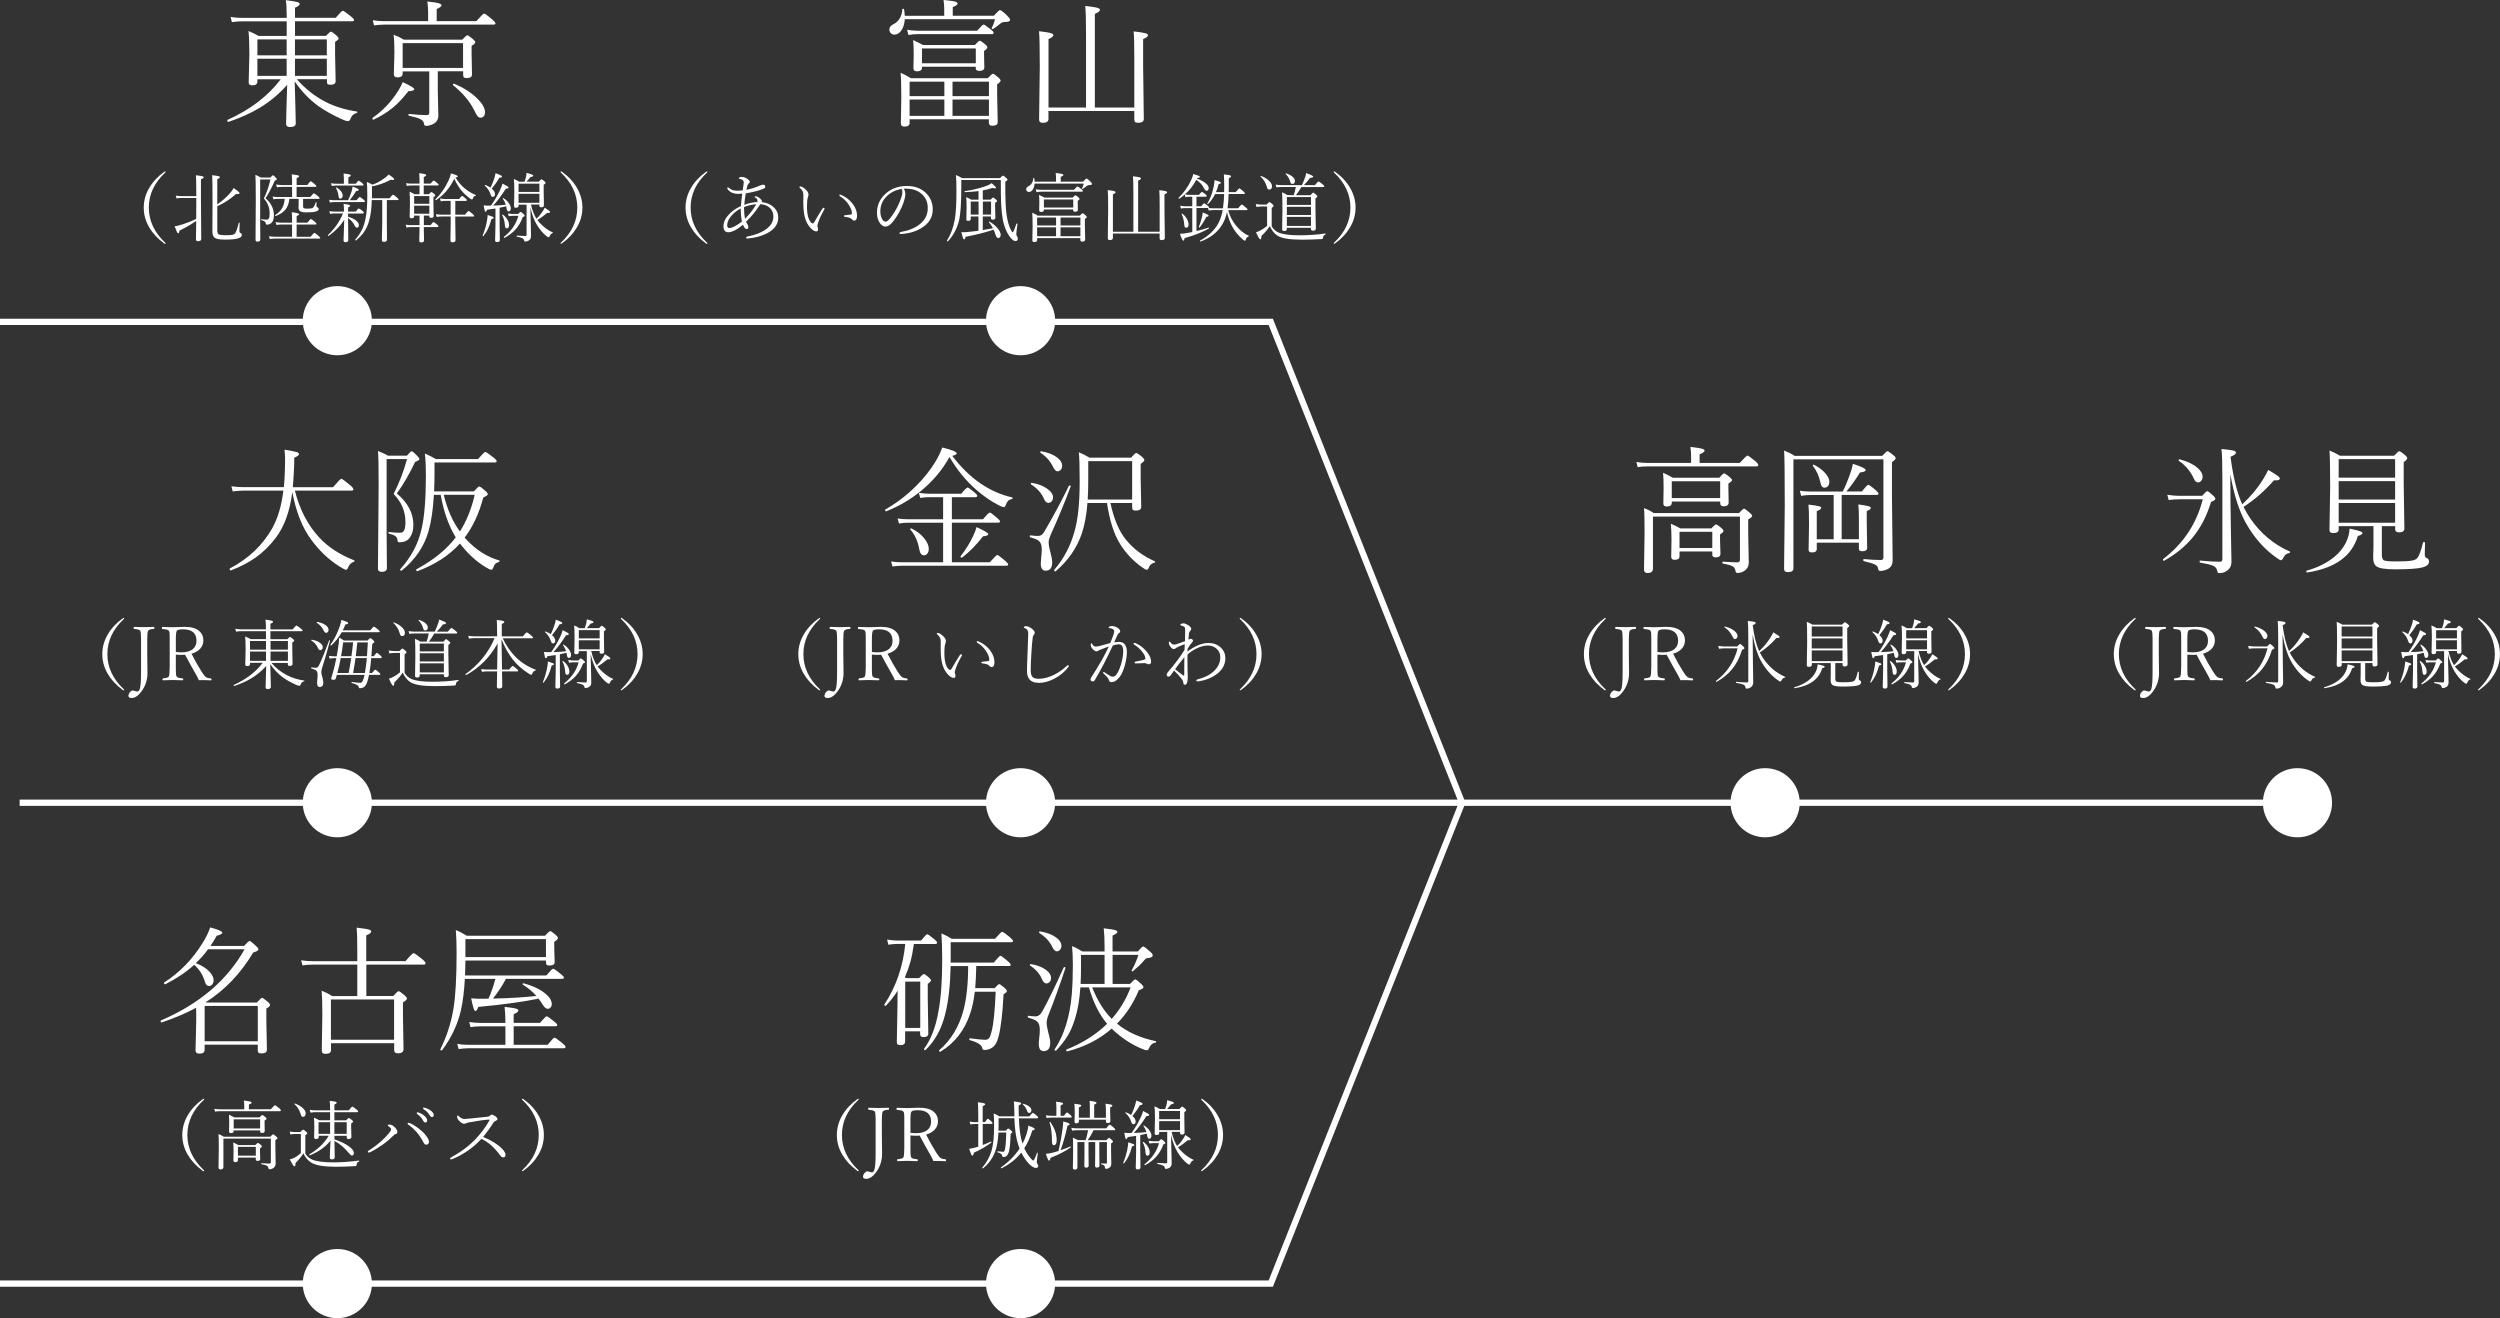 <?xml version="1.0" encoding="UTF-8"?>
<svg id="_レイヤー_2" data-name="レイヤー 2" xmlns="http://www.w3.org/2000/svg" viewBox="0 0 542.27 285.92">
  <rect x="0" y="0" width="542.27" height="285.92" fill="#333333" stroke="none"/>
  <defs>
    <style>
      .cls-1 {
        fill: none;
        stroke: #fff;
        stroke-miterlimit: 10;
        stroke-width: 1.36px;
      }

      .cls-2 {
        fill: #fff;
      }
    </style>
  </defs>
  <g id="_レイヤー_1-2" data-name="レイヤー 1">
    <g>
      <g>
        <polyline class="cls-1" points="0 69.82 275.64 69.82 317.15 174.12"/>
        <polyline class="cls-1" points="0 278.42 275.64 278.42 317.15 174.12"/>
        <line class="cls-1" x1="4.26" y1="174.12" x2="505.52" y2="174.12"/>
      </g>
      <circle class="cls-2" cx="73.17" cy="69.56" r="7.5"/>
      <circle class="cls-2" cx="221.37" cy="69.56" r="7.5"/>
      <circle class="cls-2" cx="73.17" cy="174.12" r="7.5"/>
      <circle class="cls-2" cx="221.37" cy="174.12" r="7.5"/>
      <circle class="cls-2" cx="73.17" cy="278.42" r="7.5"/>
      <circle class="cls-2" cx="221.37" cy="278.42" r="7.5"/>
      <circle class="cls-2" cx="382.87" cy="174.12" r="7.5"/>
      <circle class="cls-2" cx="498.34" cy="174.12" r="7.5"/>
      <g>
        <path class="cls-2" d="M62.27,18.42c-1.76,2-3.77,3.67-6.02,5.01-1.89,1.13-4.12,2.13-6.69,3.01h-.03c-.15,0-.22-.11-.22-.32,0-.07.02-.11.07-.13,4.89-2.2,8.73-5.13,11.51-8.79h-5.07v.51c0,.54-.37.8-1.11.8-.52,0-.77-.21-.77-.63l.15-6c0-2.47-.07-4.19-.2-5.16.82.34,1.55.7,2.21,1.08h6.09v-3.17h-9.73c-.69,0-1.41.06-2.16.17l-.29-1.15c.78.16,1.6.23,2.45.23h9.73v-.31c0-1.66-.07-2.83-.2-3.54,1.41.18,2.29.34,2.63.45.26.09.39.22.39.39,0,.25-.34.52-1.02.8v2.19h8.82c.87-1.02,1.38-1.53,1.55-1.53.15,0,.71.39,1.68,1.17.5.39.75.67.75.85s-.13.26-.38.26h-12.42v3.17h6.71c.59-.61.95-.92,1.07-.92.16,0,.55.27,1.17.8.34.31.51.54.51.69,0,.17-.26.41-.77.75v2.54l.12,5.99c0,.5-.38.75-1.14.75-.31,0-.52-.05-.61-.15-.09-.09-.13-.26-.13-.51v-.54h-6.54c1.82,2.08,3.9,3.72,6.22,4.91,1.92,1,4.18,1.7,6.79,2.1.08,0,.12.05.12.13,0,.1-.05.16-.15.19-.64.17-1.06.53-1.26,1.08-.16.46-.36.69-.6.69-.33,0-.85-.17-1.56-.51-1.87-.87-3.5-1.78-4.88-2.75-1.96-1.43-3.67-3.22-5.14-5.36,0,.54.06,2.48.16,5.83.05,1.79.07,2.87.07,3.24,0,.56-.42.83-1.26.83-.55,0-.83-.24-.83-.72,0-1,.08-3.82.23-8.44ZM62.18,8.55h-6.35v3.45h6.35v-3.45ZM62.18,16.45v-3.71h-6.35v3.71h6.35ZM63.98,8.55v3.45h6.91v-3.45h-6.91ZM63.98,16.45h6.91v-3.71h-6.91v3.71Z"/>
        <path class="cls-2" d="M81.07,25.96h-.06c-.16,0-.23-.1-.23-.31,0-.04.01-.07.04-.09,2.19-1.52,4.06-3.49,5.59-5.92.47-.77.78-1.38.94-1.83,1.67.77,2.5,1.28,2.5,1.53,0,.27-.42.42-1.27.44-1.16,1.5-2.3,2.71-3.42,3.62-1.14.92-2.5,1.77-4.09,2.54ZM92.86,4.6v-2.1c0-.51-.05-1.23-.16-2.18,1.34.15,2.22.29,2.63.44.29.1.44.24.44.42,0,.21-.35.47-1.05.77v2.64h8.6c.97-1.1,1.53-1.65,1.68-1.65.17,0,.76.42,1.75,1.26.48.42.72.7.72.85,0,.19-.15.29-.44.29h-23.75c-.59,0-1.31.06-2.15.17l-.28-1.12c.9.14,1.7.2,2.42.2h9.58ZM94.96,15.48v4.31l.12,5.24c0,.87-.38,1.5-1.14,1.88-.52.26-1.03.39-1.55.39-.24,0-.39-.16-.42-.48-.05-.42-.34-.76-.86-1.02-.49-.23-1.29-.46-2.4-.69-.08-.02-.12-.09-.12-.2,0-.15.05-.21.15-.19,1.62.17,2.9.25,3.86.25.34,0,.51-.17.51-.51v-8.98h-5.77v.45c0,.57-.37.86-1.11.86-.54,0-.8-.23-.8-.69l.12-4.6c0-1.79-.06-3.12-.18-3.97.82.3,1.56.66,2.24,1.08h12.64c.61-.64.98-.96,1.1-.96.16,0,.57.28,1.23.83.34.29.51.52.51.67,0,.21-.27.47-.8.8v1.64l.09,4.57c0,.52-.37.77-1.11.77-.33,0-.55-.05-.66-.16-.1-.11-.15-.29-.15-.56v-.75h-5.48ZM100.44,14.74v-5.38h-13.1v5.38h13.1ZM98.27,18.48s-.04-.05-.04-.09c0-.16.09-.23.26-.23h.06c2.08.9,3.76,1.99,5.04,3.27,1.07,1.08,1.61,2.06,1.61,2.92,0,.37-.1.67-.29.89-.17.18-.39.28-.64.28-.29,0-.53-.11-.7-.34-.17-.21-.42-.64-.73-1.31-.99-1.94-2.51-3.74-4.56-5.39Z"/>
        <path class="cls-2" d="M35.81,37.17c.07,0,.11.04.11.11,0,.06-.04.12-.11.18-2.35,2.2-3.53,4.72-3.53,7.57s1.18,5.37,3.53,7.59c.07.06.11.12.11.17,0,.07-.04.11-.11.11-.05,0-.12-.03-.21-.1-1.4-1.03-2.49-2.2-3.25-3.51-.78-1.34-1.17-2.76-1.17-4.25s.39-2.92,1.17-4.25c.77-1.34,1.88-2.53,3.31-3.55.06-.04.11-.06.15-.06Z"/>
        <path class="cls-2" d="M42.56,47.91c-1.18.82-2.39,1.52-3.61,2.09-.07.4-.17.61-.29.61-.09,0-.18-.1-.28-.29-.1-.2-.26-.61-.5-1.24.29-.03.62-.1,1.01-.21,1.32-.38,2.55-.84,3.67-1.4.01-.68.02-1.95.02-3.8v-.73h-3.08c-.45,0-.86.03-1.21.1l-.16-.6c.44.06.9.1,1.37.1h3.08c0-2.52-.03-4.02-.1-4.52.76.08,1.24.14,1.45.21.16.05.25.12.25.23,0,.13-.2.28-.59.44v4.59l.06,8.32c0,.34-.23.51-.7.51-.3,0-.45-.14-.45-.41,0-.09,0-.53.02-1.33.02-.86.03-1.74.04-2.65ZM47.14,44.32c1.16-.81,2.1-1.65,2.82-2.5.34-.42.58-.76.73-1.04.85.58,1.27.95,1.27,1.1s-.13.22-.41.22c-.1,0-.21-.01-.34-.03-1.23,1.1-2.59,1.99-4.08,2.66v5.31c0,.42.12.7.36.81.23.11.71.17,1.43.17s1.18-.03,1.45-.08c.23-.05.42-.14.56-.26.24-.23.53-1.01.86-2.34.02-.04.04-.06.09-.06.06,0,.1.03.1.1-.03,1.12-.05,1.69-.05,1.71,0,.24.08.39.23.45.2.07.29.22.29.43,0,.36-.29.61-.87.75-.49.16-1.43.25-2.84.25-1.1,0-1.83-.14-2.18-.41-.33-.25-.49-.71-.49-1.37l.03-6.01c0-3.47-.03-5.53-.08-6.18.79.09,1.27.17,1.46.23.14.05.21.12.21.22,0,.13-.19.28-.56.43v5.43Z"/>
        <path class="cls-2" d="M56.43,38.92v8.76l.03,4.26c0,.31-.2.47-.61.47-.28,0-.42-.13-.42-.39l.05-8.59c0-3.17-.03-5-.08-5.51.3.12.7.32,1.2.59h2.06c.29-.33.46-.5.53-.5.09,0,.3.17.62.5.15.16.23.29.23.39s-.14.19-.43.28c-.7,1.59-1.37,2.87-2.02,3.82,1.21,1.03,1.82,2.26,1.82,3.71,0,.65-.12,1.13-.36,1.43-.28.39-.66.59-1.15.59-.1,0-.16-.01-.18-.04-.02-.02-.04-.07-.05-.16-.03-.21-.1-.36-.23-.47-.14-.11-.4-.22-.78-.33-.04-.02-.06-.05-.06-.1,0-.06.03-.09.08-.08.53.07.91.1,1.16.1.18,0,.33-.07.45-.21.13-.14.2-.52.2-1.14,0-1.25-.42-2.34-1.26-3.25.62-1.25,1.1-2.63,1.43-4.13h-2.22ZM63.35,51.36v-2.66h-2.27c-.38,0-.76.03-1.12.1l-.18-.63c.47.08.9.13,1.31.13h2.27v-.41c0-.82-.03-1.44-.08-1.86,1.07.13,1.6.27,1.6.43,0,.13-.18.27-.54.42v1.42h2.32c.45-.54.71-.81.78-.81.08,0,.36.21.85.62.24.2.36.35.36.45,0,.1-.07.14-.21.14h-4.1v2.66h3.02c.48-.57.76-.85.84-.85s.37.22.88.65c.26.22.39.38.39.46,0,.1-.08.14-.23.14h-9.53c-.32,0-.71.03-1.19.09l-.17-.61c.42.07.87.11,1.35.11h3.64ZM61.76,43.13h-1.47c-.26,0-.59.03-1,.1l-.16-.6c.38.06.76.1,1.16.1h3.07v-2.19h-2.32c-.32,0-.65.03-.98.1l-.16-.63c.42.08.82.13,1.19.13h2.27v-.53c0-.68-.03-1.28-.08-1.79.71.08,1.17.15,1.38.22.15.05.22.12.22.2,0,.13-.18.27-.54.41v1.48h2.3c.42-.54.68-.81.78-.81.08,0,.36.21.83.62.25.21.37.35.37.44,0,.11-.07.16-.21.16h-4.08v2.19h2.96c.45-.54.72-.8.8-.8s.37.21.87.62c.25.21.37.36.37.45,0,.1-.08.14-.23.14h-3.36v1.63c0,.21.06.35.18.4.12.06.37.09.75.09.61,0,.99-.06,1.16-.17.22-.13.44-.52.65-1.19.01-.03.04-.05.07-.05.06,0,.1.03.1.08v.76c0,.15.06.25.19.29.19.05.28.17.28.36,0,.23-.19.41-.56.53-.4.13-1.09.2-2.07.2-.71,0-1.19-.1-1.44-.3-.2-.15-.3-.41-.3-.77l.03-.68v-1.19h-2.02c-.08,1-.39,1.81-.91,2.41-.46.53-1.14.97-2.05,1.32,0,0-.01,0-.02,0-.08,0-.12-.05-.12-.14,0-.03.01-.04.03-.06.73-.48,1.25-1.02,1.56-1.6.27-.51.44-1.16.51-1.94Z"/>
        <path class="cls-2" d="M75.5,46.3v.72c.8.23,1.41.53,1.83.9.34.3.52.61.52.92,0,.36-.15.54-.44.54-.19,0-.37-.19-.54-.56-.28-.57-.73-1.08-1.37-1.53v.49l.05,4.29c0,.31-.21.47-.62.47-.27,0-.41-.14-.41-.41,0-.19.02-.79.06-1.82.03-1.05.06-1.92.08-2.61-.89,1.36-2.01,2.51-3.36,3.46-.01.01-.02.02-.04.02-.08,0-.13-.05-.13-.16,0-.02,0-.04.02-.05,1.42-1.34,2.51-2.9,3.25-4.67h-1.78c-.33,0-.68.03-1.04.1l-.14-.61c.36.07.74.11,1.16.11h2.01v-.06c0-.59-.03-1.13-.08-1.62.96.11,1.43.24,1.43.41,0,.11-.15.23-.45.37v.9h1.63c.37-.46.6-.68.69-.68s.36.17.8.53c.2.16.29.3.29.42,0,.09-.07.14-.21.14h-3.2ZM75.52,43.42c.33-.74.58-1.39.75-1.93.11-.37.18-.7.2-1.01.89.29,1.34.52,1.34.69,0,.16-.19.25-.56.28-.51.82-.97,1.48-1.39,1.98h1.47c.39-.47.63-.7.72-.7.06,0,.32.18.78.54.22.17.33.32.33.42,0,.1-.07.14-.21.14h-6.4c-.24,0-.57.03-1,.1l-.16-.6c.38.06.76.1,1.16.1h2.97ZM74.59,39.84v-1.04c0-.39-.02-.78-.06-1.16.68.07,1.13.14,1.34.21.15.05.23.12.23.22,0,.11-.18.25-.54.41v1.37h1.6c.36-.45.58-.67.65-.67.07,0,.32.18.75.54.2.15.29.28.29.37,0,.11-.07.16-.21.16h-5.7c-.31,0-.64.03-.97.1l-.17-.61c.36.07.73.11,1.12.11h1.67ZM72.86,40.76v-.02s.03-.07.09-.07c.02,0,.03,0,.05,0,.41.23.75.52,1.01.88.22.31.33.59.33.84,0,.21-.06.39-.17.53-.1.12-.21.17-.33.17-.14,0-.24-.05-.3-.14-.06-.09-.1-.25-.12-.49-.06-.56-.25-1.13-.56-1.7ZM83.91,43.4v4.49l.03,4.1c0,.31-.22.47-.67.47-.29,0-.44-.13-.44-.39l.08-3.72v-4.95h-2.27c-.04,1.77-.23,3.25-.56,4.42-.25.95-.62,1.77-1.09,2.45-.43.63-1.01,1.26-1.75,1.87-.01.01-.02.02-.04.02-.11,0-.17-.05-.17-.14,0-.02,0-.03.02-.03.69-.81,1.2-1.59,1.55-2.35.3-.64.52-1.38.68-2.22.26-1.21.39-2.85.39-4.92,0-1.5-.03-2.52-.1-3.04.48.21.89.4,1.22.59.96-.33,1.93-.87,2.91-1.62.17-.13.38-.33.61-.59.8.54,1.2.88,1.2,1.03,0,.11-.11.17-.33.17-.12,0-.27-.02-.45-.05-1.29.7-2.64,1.18-4.05,1.43v2.58h3.79c.45-.52.71-.78.78-.78.09,0,.38.21.86.62.23.19.34.33.34.42s-.08.14-.22.14h-2.3Z"/>
        <path class="cls-2" d="M91.94,46.77v2.07h1.43c.35-.45.57-.67.67-.67.08,0,.33.17.77.53.2.17.29.29.29.39,0,.11-.07.16-.22.16h-2.95v.2l.05,2.69c0,.29-.21.44-.62.44-.28,0-.42-.12-.42-.36l.06-2.47v-.5h-1.8c-.3,0-.65.04-1.03.11l-.16-.63c.36.07.75.11,1.19.11h1.8v-2.07h-1.18v.2c0,.25-.19.37-.57.37-.26,0-.39-.1-.39-.31l.06-2.89c0-1.08-.03-1.93-.08-2.57.46.2.82.39,1.08.56h1.08v-1.9h-1.79c-.3,0-.62.03-.96.1l-.18-.6c.37.06.75.1,1.14.1h1.79v-.52c0-.78-.03-1.35-.08-1.74.66.07,1.1.15,1.31.22.14.05.22.12.22.21,0,.12-.18.26-.53.41v1.42h1.48c.36-.45.59-.67.68-.67.08,0,.34.19.78.56.2.16.29.29.29.37,0,.1-.07.14-.21.14h-3.03v1.9h1.11c.29-.32.48-.48.55-.48.07,0,.27.13.59.39.18.15.26.27.26.36s-.13.22-.41.4v1.12l.05,2.96c0,.25-.19.37-.56.37-.26,0-.39-.1-.39-.31v-.18h-1.19ZM93.13,44.2v-1.67h-3.3v1.67h3.3ZM93.13,46.36v-1.75h-3.3v1.75h3.3ZM98.53,38.78c-.96,2-2.28,3.54-3.94,4.63-.01,0-.02,0-.04,0-.09,0-.13-.04-.13-.13,0-.02,0-.04.02-.05,1.11-1.05,2.05-2.38,2.82-4,.29-.6.47-1.14.54-1.62.65.19,1.06.32,1.24.41.16.07.24.16.24.25,0,.13-.16.21-.47.25.61.97,1.26,1.75,1.96,2.32.74.62,1.54,1.1,2.41,1.45.03.01.05.03.05.07,0,.05-.03.08-.08.1-.17.04-.29.11-.37.19-.07.08-.14.22-.21.41-.05.14-.12.21-.19.21-.07,0-.19-.06-.37-.18-.63-.42-1.24-.98-1.84-1.66-.59-.7-1.14-1.59-1.65-2.68ZM98.76,43.58v2.99h2.1c.42-.53.69-.8.78-.8s.39.21.88.64c.22.18.33.32.33.42s-.07.14-.22.14h-3.88v1.01l.06,4.13c0,.3-.22.45-.67.45-.29,0-.44-.12-.44-.38l.06-3.65v-1.57h-2.01c-.35,0-.69.03-1.03.1l-.16-.61c.42.08.82.11,1.17.11h2.02v-2.99h-1.17c-.31,0-.64.03-.98.1l-.15-.63c.39.08.76.13,1.09.13h3.04c.36-.46.58-.69.67-.69.06,0,.3.19.73.56.2.15.29.28.29.38,0,.11-.07.16-.21.16h-2.33Z"/>
        <path class="cls-2" d="M104.88,51.21s-.04.03-.07.03c-.08,0-.13-.03-.13-.1,0-.01,0-.02,0-.03.4-.97.7-1.93.89-2.9.14-.76.21-1.29.21-1.58.63.21,1.01.34,1.13.4.12.06.18.13.18.22,0,.12-.16.21-.49.28-.24.87-.49,1.57-.76,2.13-.25.52-.58,1.04-.99,1.56ZM109.8,44.74c-.56.14-1.04.25-1.43.33v3.51l.05,3.48c0,.3-.2.45-.59.45-.29,0-.44-.12-.44-.37l.08-3.22v-3.69c-.43.07-1.03.16-1.81.26-.1.29-.2.44-.33.44-.08,0-.15-.1-.21-.29-.06-.19-.13-.55-.22-1.08.31.03.6.05.85.05.33,0,.58,0,.75-.02.75-1.04,1.4-2.16,1.96-3.35.25-.53.43-1,.53-1.41.58.29.95.49,1.1.59.15.1.22.19.22.26,0,.17-.2.25-.59.25-1.02,1.59-1.94,2.82-2.76,3.67,1.12-.04,2.04-.1,2.75-.19-.14-.46-.35-.9-.64-1.32-.01-.01-.02-.02-.02-.04,0-.06.03-.09.1-.09.02,0,.04,0,.06.02.5.31.91.7,1.21,1.17.25.39.38.74.38,1.06,0,.2-.05.36-.15.49-.08.11-.19.17-.32.17-.24,0-.39-.22-.45-.67-.01-.1-.04-.24-.08-.44ZM106.4,40.71c.34-.72.59-1.34.76-1.86.16-.48.27-.91.33-1.29.61.23,1,.39,1.17.49.15.08.22.16.22.24,0,.16-.19.25-.58.28-.5.87-1.05,1.65-1.63,2.35.47.4.7.79.7,1.19,0,.2-.05.35-.15.46-.08.1-.19.14-.3.14-.14,0-.24-.04-.3-.11-.07-.07-.14-.22-.21-.43-.23-.73-.65-1.37-1.25-1.9-.02-.01-.02-.03-.02-.05,0-.07.03-.1.1-.1,0,0,.02,0,.02,0,.41.15.79.34,1.15.58ZM108.92,46.66s0-.02,0-.04c0-.05.04-.08.11-.08.02,0,.04,0,.06.02.42.3.76.69,1.02,1.16.21.38.31.74.31,1.07,0,.5-.17.75-.52.75-.23,0-.36-.23-.39-.7-.05-.82-.25-1.55-.59-2.17ZM110.2,46.29c.38.08.76.12,1.14.12h1.06c.26-.3.44-.45.53-.45.07,0,.27.15.61.45.2.17.29.3.29.39s-.15.18-.44.28c-.4,1.11-.95,2.03-1.63,2.76-.59.64-1.36,1.22-2.32,1.76-.01,0-.02,0-.03,0-.08,0-.13-.05-.13-.16,0-.03,0-.05.02-.06,1.6-1.25,2.65-2.77,3.14-4.57h-1.09c-.27,0-.6.03-1,.09l-.16-.62ZM115.05,45.01l.03,1.71c.02.76.04,1.81.08,3.13.02.74.02,1.21.02,1.4,0,.41-.16.72-.49.92-.21.15-.46.23-.76.23-.14,0-.22-.08-.24-.25-.04-.21-.17-.37-.41-.49-.22-.11-.61-.22-1.17-.33-.04-.01-.06-.05-.06-.11,0-.08.03-.12.08-.12.93.07,1.53.1,1.81.1.19,0,.28-.09.28-.27v-6.54h-1.74v.28c0,.26-.2.39-.59.39-.26,0-.39-.11-.39-.33l.06-3.2c0-1.29-.03-2.19-.1-2.7.4.15.78.35,1.16.59h1.15c.15-.41.27-.81.36-1.2.05-.26.08-.5.09-.72.63.17,1.03.3,1.22.38.15.07.23.14.23.22,0,.15-.21.26-.62.31-.23.31-.51.64-.84,1h2.66c.32-.35.52-.53.58-.53.07,0,.28.14.61.42.19.17.28.29.28.38,0,.1-.14.24-.41.42v1.29l.05,3.16c0,.27-.19.41-.57.41-.27,0-.41-.11-.41-.34v-.25h-1.83c.31,1.3.71,2.33,1.2,3.08.41-.37.78-.8,1.12-1.29.33-.46.55-.83.65-1.11.79.48,1.18.79,1.18.93s-.13.21-.38.21c-.07,0-.15,0-.24-.02-.8.68-1.52,1.19-2.15,1.54.14.2.32.42.52.64.94.98,1.88,1.67,2.83,2.06.02.01.03.03.03.06,0,.06-.03.09-.08.1-.28.08-.48.31-.62.69-.05.14-.13.21-.23.21-.09,0-.25-.09-.47-.26-.69-.53-1.34-1.29-1.98-2.29-.66-1.04-1.17-2.36-1.51-3.94ZM117,41.63v-1.79h-4.52v1.79h4.52ZM117,43.99v-1.96h-4.52v1.96h4.52Z"/>
        <path class="cls-2" d="M121.68,37.17c.05,0,.11.02.17.06,1.44,1.02,2.54,2.2,3.31,3.55.78,1.34,1.17,2.76,1.17,4.25s-.39,2.92-1.17,4.25c-.78,1.34-1.86,2.51-3.27,3.51-.08.06-.14.1-.18.1-.08,0-.13-.04-.13-.11,0-.05.04-.11.13-.18,2.34-2.21,3.51-4.73,3.51-7.57s-1.19-5.39-3.56-7.6c-.05-.05-.08-.11-.08-.17,0-.06.03-.1.1-.1Z"/>
      </g>
      <g>
        <path class="cls-2" d="M196.28,3.43h8.53v-1.58c0-.55-.05-1.16-.15-1.86,1.33.13,2.21.26,2.61.39.29.1.44.23.44.41,0,.23-.35.48-1.05.75v1.88h8.91c.74-.82,1.18-1.23,1.31-1.23.24,0,.76.39,1.56,1.17.44.44.66.75.66.95,0,.3-.35.45-1.05.45-.43,0-.76.11-1.01.32-.61.49-1.15.89-1.62,1.2-.03.02-.06.03-.09.03-.16,0-.23-.06-.23-.19,0-.03,0-.05.01-.07.32-.6.56-1.23.7-1.88h-19.55c-.08,1.09-.36,1.95-.85,2.57-.41.52-.87.77-1.39.77-.34,0-.62-.12-.83-.35-.19-.21-.28-.45-.28-.73,0-.48.26-.85.77-1.11,1.27-.62,1.95-1.72,2.04-3.29,0-.09.06-.13.17-.13.13,0,.2.04.21.13.06.3.11.76.15,1.39ZM197.3,25.87v.8c0,.53-.38.79-1.14.79-.5,0-.75-.22-.75-.66l.09-5.62c0-2.55-.05-4.35-.15-5.39.7.29,1.44.68,2.21,1.17h16.71c.59-.64.96-.96,1.09-.96.18,0,.58.27,1.2.82.32.27.48.5.48.69,0,.17-.25.43-.75.77v2.31l.12,5.89c0,.54-.4.8-1.2.8-.48,0-.72-.23-.72-.69v-.72h-17.21ZM197.04,7.58l-.28-1.12c.84.14,1.58.2,2.22.2h12.99c.76-.9,1.22-1.34,1.37-1.34s.67.35,1.55,1.05c.42.32.63.57.63.75,0,.19-.13.29-.38.29h-16.16c-.65,0-1.3.06-1.94.18ZM197.3,20.85h7.54v-3.14h-7.54v3.14ZM197.3,21.59v3.54h7.54v-3.54h-7.54ZM211.66,14.48h-11.67v.2c0,.53-.37.79-1.11.79-.5,0-.75-.22-.75-.66l.06-2.97c0-1.3-.04-2.36-.12-3.16.36.17,1.08.53,2.15,1.08h11.23c.56-.61.91-.92,1.07-.92s.55.26,1.17.77c.32.27.48.5.48.69,0,.19-.24.44-.72.75v.8l.06,2.76c0,.52-.37.77-1.11.77-.5,0-.75-.19-.75-.58v-.34ZM211.66,13.73v-3.21h-11.67v3.21h11.67ZM214.51,20.85v-3.14h-7.9v3.14h7.9ZM214.51,25.13v-3.54h-7.9v3.54h7.9Z"/>
        <path class="cls-2" d="M246.03,24.07h-18.61v1.74c0,.55-.41.83-1.23.83-.54,0-.8-.24-.8-.72l.15-11.45c0-4.12-.06-6.69-.17-7.7,1.35.16,2.23.3,2.63.44.32.1.48.24.48.44,0,.25-.35.53-1.05.83v14.84h8.14V7.83c0-3.44-.06-5.62-.18-6.54,1.4.15,2.31.29,2.73.44.31.1.47.24.47.42,0,.26-.37.55-1.11.86v20.32h8.56v-10.44c0-3.25-.05-5.28-.15-6.08,1.37.16,2.25.3,2.63.42.32.1.48.24.48.42,0,.27-.35.55-1.05.83v5.71l.15,11.61c0,.55-.41.83-1.23.83-.34,0-.56-.06-.67-.18-.11-.11-.16-.3-.16-.57v-1.83Z"/>
        <path class="cls-2" d="M153.33,37.17c.07,0,.11.04.11.11,0,.06-.04.12-.11.18-2.35,2.2-3.53,4.72-3.53,7.57s1.18,5.37,3.53,7.59c.07.06.11.12.11.17,0,.07-.04.11-.11.11-.05,0-.12-.03-.21-.1-1.4-1.03-2.49-2.2-3.25-3.51-.78-1.34-1.17-2.76-1.17-4.25s.39-2.92,1.17-4.25c.77-1.34,1.88-2.53,3.31-3.55.06-.04.11-.06.15-.06Z"/>
        <path class="cls-2" d="M165.19,43.83c1.06.11,1.94.47,2.62,1.1.67.61,1,1.37,1,2.26,0,1.44-.82,2.58-2.46,3.43-1.17.61-2.58.98-4.22,1.12h-.04c-.17,0-.25-.07-.25-.2,0-.12.07-.2.21-.22,1.75-.34,3.13-.88,4.14-1.61,1.04-.76,1.56-1.67,1.56-2.72,0-.86-.3-1.53-.91-2.02-.5-.41-1.15-.63-1.93-.67-.02.02-.05.07-.1.14-.05.07-.09.14-.13.2-.83,1.29-1.79,2.44-2.86,3.46.04.1.17.34.4.73.06.13.1.26.1.41,0,.29-.12.44-.37.44-.17,0-.32-.1-.46-.29-.12-.17-.24-.4-.34-.66-.56.51-1.15.92-1.76,1.23-.55.28-1.03.42-1.43.42-.69,0-1.03-.45-1.03-1.35s.45-1.79,1.34-2.68c.69-.69,1.51-1.24,2.45-1.66.03-.6.12-1.5.28-2.69-.35.03-.66.05-.93.05-.92,0-1.64-.3-2.16-.9-.11-.12-.16-.24-.16-.36,0-.1.05-.14.14-.14.08,0,.15.03.2.08.28.25.56.42.84.51.27.08.64.13,1.1.13.38,0,.74-.02,1.06-.06.02-.14.05-.36.1-.66.04-.23.07-.43.09-.6.03-.2.05-.36.05-.5,0-.41-.29-.65-.86-.73-.14-.02-.22-.06-.22-.14,0-.06.07-.13.22-.21.13-.07.25-.1.36-.1.42,0,.82.12,1.2.38.4.27.61.5.61.7,0,.12-.09.25-.26.39-.11.09-.2.22-.25.4-.05.16-.13.47-.23.94,1.05-.21,1.99-.51,2.84-.89.32-.15.58-.23.77-.23.32,0,.49.14.49.41,0,.2-.1.34-.29.42-.48.21-1.02.39-1.62.56-.86.22-1.63.38-2.33.49-.18,1.03-.28,1.86-.31,2.49.95-.37,1.9-.57,2.84-.61.02-.06.02-.16.02-.29,0-.29-.16-.51-.49-.68-.11-.05-.16-.11-.16-.17,0-.06.09-.1.28-.1.34,0,.73.25,1.17.73.11.11.16.23.16.34,0,.07-.02.14-.05.2ZM160.93,48.07c-.16-.8-.25-1.67-.25-2.61v-.24c-.79.39-1.48.94-2.07,1.63-.59.7-.88,1.36-.88,1.98,0,.42.15.64.45.64.6,0,1.51-.47,2.75-1.41ZM161.39,44.93v.25c0,.77.07,1.53.2,2.28.98-.97,1.79-2.02,2.45-3.15-.92.05-1.8.26-2.65.61Z"/>
        <path class="cls-2" d="M176.99,50.18c-.3,0-.66-.22-1.1-.65-.67-.67-1.14-1.58-1.39-2.71-.17-.8-.26-1.84-.26-3.12l.02-1.34c0-.37-.05-.66-.16-.88-.1-.21-.29-.44-.56-.69-.1-.1-.15-.17-.15-.21,0-.1.08-.14.23-.14.24,0,.57.17.98.53.51.43.77.83.77,1.19,0,.18-.05.41-.15.7-.12.36-.18,1-.18,1.93,0,1.23.15,2.16.44,2.79.28.59.55.88.8.88.12,0,.23-.09.33-.26.45-.8,1.04-1.79,1.79-2.96.07-.12.17-.18.27-.18.12,0,.18.06.18.17,0,.06-.03.16-.1.29-.56.97-.99,1.89-1.29,2.77-.11.33-.17.53-.17.61,0,.15.02.27.06.37.07.15.1.32.1.51,0,.28-.16.42-.47.42ZM182.04,42.33c0-.08.06-.12.18-.12.05,0,.11.01.16.04,1.07.44,1.94,1.11,2.61,2.01.61.81.91,1.65.91,2.51,0,.72-.21,1.08-.62,1.08-.18,0-.32-.07-.42-.21-.13-.18-.31-.31-.54-.39-.22-.08-.58-.15-1.06-.21-.14-.02-.21-.09-.21-.21,0-.08.08-.13.25-.14.64-.07,1.05-.12,1.24-.15.16-.03.25-.12.25-.29,0-.59-.28-1.28-.84-2.06-.5-.7-1.08-1.23-1.72-1.59-.11-.06-.17-.15-.17-.25Z"/>
        <path class="cls-2" d="M196.04,40.93c.22.34.33.74.33,1.2,0,.4-.1.94-.31,1.6-.56,1.62-1.35,3.06-2.35,4.33-.59.73-1.13,1.09-1.61,1.09s-.93-.28-1.31-.85c-.38-.61-.57-1.32-.57-2.15,0-1.58.59-2.93,1.78-4.05,1.25-1.17,2.83-1.76,4.73-1.76,1.75,0,3.16.54,4.22,1.63.91.93,1.37,2.09,1.37,3.47,0,1.71-.83,3.05-2.48,4.05-1.25.75-2.73,1.18-4.45,1.27h-.04c-.16,0-.24-.06-.24-.18,0-.13.09-.22.28-.26,1.73-.3,3.12-.87,4.17-1.73,1.12-.92,1.68-2.06,1.68-3.43s-.46-2.35-1.38-3.14c-.78-.66-1.75-1.03-2.93-1.08-.14-.01-.28-.02-.44-.02s-.31,0-.45.02ZM195.54,40.99c-1.32.22-2.41.77-3.27,1.65-.88.9-1.32,1.97-1.32,3.23,0,.59.13,1.14.39,1.65.2.37.46.56.76.56.29,0,.67-.32,1.15-.95.99-1.31,1.74-2.74,2.25-4.28.15-.44.23-.83.23-1.17s-.06-.56-.19-.69Z"/>
        <path class="cls-2" d="M220.5,48.53s.04-.06.07-.06c.01,0,.03,0,.06.02.05.02.08.05.07.1-.17,1.16-.26,1.91-.26,2.23,0,.13.08.33.25.61.05.09.08.21.08.36,0,.32-.17.49-.5.49-.27,0-.54-.15-.82-.44-.42-.4-.8-.99-1.16-1.76-.34-.74-.6-1.55-.77-2.42-.18-.99-.3-2.12-.36-3.38-.05-1.15-.08-2.89-.08-5.24h-8.57v1.79c0,3.43-.17,5.81-.53,7.16-.45,1.69-1.24,3.15-2.37,4.36-.02.02-.03.02-.06.02-.1,0-.15-.04-.15-.13,0-.01,0-.02,0-.03.81-1.31,1.37-2.79,1.67-4.45.26-1.29.39-3.36.39-6.23,0-1.74-.04-2.93-.11-3.56.45.17.89.39,1.34.67h8.21c.37-.37.59-.56.67-.56.07,0,.3.17.68.51.2.17.29.3.29.39s-.16.24-.48.44v1.05c0,2.68.08,4.65.25,5.91.2,1.53.54,2.72,1.01,3.58.15.28.26.42.34.42.13,0,.4-.61.81-1.84ZM212.26,46.96h-1.7v.54c0,.27-.19.41-.57.41-.25,0-.38-.1-.38-.31l.05-2.56c0-1.05-.03-1.81-.08-2.29.32.14.68.33,1.09.56h1.58v-1.86c-.73.1-1.71.18-2.94.23-.06,0-.1-.04-.1-.13,0-.05.02-.08.06-.09.96-.12,1.95-.32,2.98-.6.83-.22,1.5-.44,1.99-.65.39-.17.67-.33.84-.49.64.53.96.87.96,1,0,.1-.08.14-.23.14-.12,0-.29-.04-.52-.1-.74.25-1.45.43-2.12.54v2.01h1.7c.28-.31.46-.47.53-.47.08,0,.29.14.61.41.17.15.26.27.26.36,0,.1-.14.23-.42.39v.86l.05,2.38c0,.27-.19.41-.56.41-.26,0-.39-.11-.39-.33v-.36h-1.78v2.94c.79-.12,1.52-.25,2.21-.39-.26-.49-.55-.93-.87-1.3-.02-.02-.02-.03-.02-.05,0-.06.04-.1.1-.1.02,0,.03,0,.05.02.75.42,1.37.94,1.83,1.54.39.5.59.95.59,1.34,0,.21-.06.38-.18.51-.1.12-.21.17-.34.17-.26,0-.46-.25-.61-.75-.13-.41-.26-.77-.41-1.08-1.81.62-3.83,1.13-6.07,1.55-.07.37-.18.56-.33.56-.09,0-.18-.11-.26-.33-.08-.22-.19-.63-.34-1.24.15.01.29.02.4.02.1,0,.21,0,.32,0,.82-.06,1.82-.16,2.99-.32v-3.08ZM212.26,46.55v-2.84h-1.7v2.84h1.7ZM214.97,46.55v-2.84h-1.78v2.84h1.78Z"/>
        <path class="cls-2" d="M224.41,39.4h4.65v-.86c0-.3-.03-.63-.08-1.01.73.07,1.2.14,1.43.21.16.05.24.13.24.22,0,.13-.19.26-.57.41v1.03h4.86c.4-.45.64-.67.72-.67.13,0,.42.21.85.64.24.24.36.41.36.52,0,.17-.19.25-.57.25-.23,0-.42.06-.55.18-.33.27-.63.48-.88.65-.02.01-.03.02-.05.02-.08,0-.13-.03-.13-.1,0-.02,0-.03,0-.04.18-.33.3-.67.38-1.03h-10.66c-.04.59-.2,1.06-.46,1.4-.22.28-.47.42-.76.42-.19,0-.34-.06-.45-.19-.1-.11-.15-.24-.15-.4,0-.26.14-.46.42-.61.69-.34,1.06-.94,1.12-1.79,0-.05.03-.07.1-.07.07,0,.11.02.11.07.03.17.06.42.08.76ZM224.96,51.64v.44c0,.29-.21.43-.62.43-.27,0-.41-.12-.41-.36l.05-3.07c0-1.39-.03-2.37-.08-2.94.38.16.78.37,1.2.64h9.12c.32-.35.52-.53.6-.53.1,0,.31.15.65.45.18.15.26.27.26.38s-.13.24-.41.42v1.26l.06,3.21c0,.29-.22.44-.65.44-.26,0-.39-.12-.39-.37v-.39h-9.39ZM224.82,41.67l-.15-.61c.46.08.86.11,1.21.11h7.08c.41-.49.66-.73.75-.73s.37.19.84.57c.23.18.34.31.34.41,0,.11-.07.16-.21.16h-8.81c-.36,0-.71.03-1.06.1ZM224.96,48.9h4.11v-1.71h-4.11v1.71ZM224.96,49.31v1.93h4.11v-1.93h-4.11ZM232.8,45.43h-6.37v.11c0,.29-.2.43-.61.43-.27,0-.41-.12-.41-.36l.03-1.62c0-.71-.02-1.29-.06-1.72.2.09.59.29,1.17.59h6.13c.3-.33.5-.5.58-.5s.3.14.64.42c.17.15.26.27.26.37,0,.11-.13.24-.39.41v.44l.03,1.51c0,.28-.2.42-.61.42-.27,0-.41-.11-.41-.32v-.18ZM232.8,45.02v-1.75h-6.37v1.75h6.37ZM234.35,48.9v-1.71h-4.31v1.71h4.31ZM234.35,51.24v-1.93h-4.31v1.93h4.31Z"/>
        <path class="cls-2" d="M251.55,50.66h-10.15v.95c0,.3-.22.46-.67.46-.29,0-.44-.13-.44-.39l.08-6.25c0-2.25-.03-3.65-.09-4.2.74.08,1.22.17,1.43.24.18.05.26.13.26.24,0,.14-.19.29-.57.46v8.09h4.44v-8.45c0-1.88-.03-3.06-.1-3.57.76.08,1.26.16,1.49.24.17.05.25.13.25.23,0,.14-.2.3-.61.47v11.08h4.67v-5.7c0-1.77-.03-2.88-.08-3.31.75.08,1.23.16,1.43.23.18.05.26.13.26.23,0,.15-.19.3-.57.46v3.12l.08,6.33c0,.3-.22.46-.67.46-.19,0-.31-.03-.37-.1-.06-.06-.09-.16-.09-.31v-1Z"/>
        <path class="cls-2" d="M256.97,42.22c-.47.39-.86.68-1.17.88-.02,0-.03,0-.04,0-.1,0-.14-.05-.14-.15,0-.02,0-.03.02-.04,1.12-1.08,2.02-2.35,2.71-3.79.25-.55.42-1.01.48-1.38.97.27,1.45.47,1.45.61,0,.11-.2.21-.61.29l-.05.1c.86.3,1.52.66,1.98,1.07.38.33.57.65.57.96,0,.4-.15.61-.44.61-.21,0-.41-.2-.61-.61-.3-.64-.84-1.23-1.63-1.76-.72,1.32-1.55,2.38-2.49,3.16.41.07.75.1,1.03.1h2.03c.34-.42.55-.64.65-.64s.34.17.76.5c.19.15.28.27.28.37,0,.12-.07.17-.21.17h-2.02v2.07h1.03c.34-.43.56-.65.65-.65.08,0,.33.17.75.52.2.15.29.28.29.38,0,.06-.02.11-.06.14.32.04.65.06,1,.06h2.09c.15-1.03.23-2.06.25-3.1h-1.95c-.41.83-.92,1.55-1.52,2.15-.02.02-.03.02-.06.02-.09,0-.13-.03-.13-.1,0-.01,0-.02,0-.03.62-.93,1.09-2.16,1.41-3.69.1-.54.16-1,.17-1.37.92.23,1.39.42,1.39.57,0,.13-.17.23-.5.31-.15.63-.35,1.2-.59,1.73h1.78c.01-.24.02-.61.02-1.12,0-1.35-.03-2.26-.08-2.74.72.08,1.17.15,1.35.21.14.05.21.12.21.22,0,.14-.16.28-.49.42v1.91c0,.5,0,.86-.02,1.09h1.53c.44-.54.7-.81.79-.81.09,0,.38.21.86.64.22.19.33.34.33.44,0,.1-.07.14-.21.14h-3.32c-.02,1.13-.09,2.16-.23,3.1h2.29c.45-.55.72-.83.81-.83.08,0,.37.22.87.65.24.2.36.34.36.44s-.08.14-.23.14h-3.96c.3,1.18.85,2.28,1.67,3.31.85,1.05,1.77,1.8,2.77,2.24.04.01.06.03.06.06,0,.05-.04.09-.1.11-.31.12-.51.35-.6.7-.03.14-.09.22-.18.22-.07,0-.2-.08-.39-.23-1.01-.86-1.78-1.79-2.32-2.79-.56-1.05-.95-2.12-1.17-3.24-.2,1-.54,1.91-1.01,2.71-1.04,1.73-2.61,2.97-4.73,3.72h-.02c-.07,0-.11-.05-.11-.14,0-.04.01-.06.03-.07,1.9-1.04,3.25-2.33,4.03-3.87.42-.83.71-1.74.88-2.74h-2.01c-.28,0-.62.03-1.02.1l-.15-.55h-2.51v5c.99-.24,1.85-.49,2.59-.75h.02c.06,0,.09.04.09.13,0,.04-.01.07-.04.09-1.46.82-3.21,1.5-5.24,2.06-.05.37-.15.55-.29.55s-.38-.49-.72-1.48c.39-.02.74-.05,1.03-.09.94-.17,1.49-.26,1.65-.29v-5.2h-1.48c-.31,0-.64.03-.98.1l-.17-.62c.43.08.81.12,1.13.12h1.5v-2.07h-.56c-.29,0-.6.03-.92.1l-.15-.57ZM256.3,46.44s-.02-.02-.02-.03c0-.05.04-.08.12-.08.03,0,.06,0,.07.02.46.37.81.78,1.05,1.25.19.38.29.73.29,1.06,0,.49-.17.73-.5.73-.17,0-.28-.06-.34-.18-.05-.1-.08-.27-.1-.52-.06-.84-.25-1.6-.57-2.25ZM260.23,49.33s-.04.03-.07.03c-.08,0-.13-.03-.13-.1,0-.01,0-.02,0-.02.28-.68.51-1.39.68-2.14.1-.44.15-.78.17-1.01.86.32,1.28.55,1.28.69s-.17.22-.52.28c-.42.86-.89,1.62-1.42,2.28Z"/>
        <path class="cls-2" d="M287.46,50.65c.06-.01.1.02.1.1,0,.04-.02.08-.05.1-.21.11-.35.21-.41.29-.06.08-.1.19-.11.34-.02.15-.05.25-.1.3-.04.04-.11.06-.23.08-1.41.08-2.83.13-4.28.13-2.67,0-4.45-.3-5.34-.9-.65-.44-1.19-1.12-1.61-2.04-.39.63-1,1.35-1.82,2.14,0,.49-.08.73-.24.73s-.48-.52-.93-1.55c.3-.08.59-.19.86-.34.54-.27,1.05-.61,1.54-1.03v-4.21h-1.12c-.44,0-.83.04-1.18.11l-.16-.65c.39.08.84.13,1.34.13h1c.36-.37.57-.55.63-.55.08,0,.3.15.65.45.18.15.26.28.26.39,0,.1-.14.24-.42.43v4c.41.65.91,1.1,1.5,1.35.93.39,2.43.59,4.49.59s3.84-.13,5.62-.39ZM273.41,38.28s-.02-.02-.02-.04c0-.06.03-.09.1-.09.01,0,.02,0,.03,0,.76.29,1.37.67,1.82,1.14.38.39.57.76.57,1.1,0,.49-.2.73-.6.73-.16,0-.28-.06-.36-.17-.06-.09-.13-.26-.2-.52-.22-.8-.67-1.52-1.35-2.17ZM280.62,42.33c.19-.54.34-1.13.46-1.77h-3.16c-.4,0-.76.03-1.06.08l-.16-.6c.39.07.8.11,1.22.11h4.47c.27-.56.51-1.16.73-1.79.11-.3.18-.58.21-.82,1,.36,1.51.61,1.51.76,0,.17-.23.26-.69.29-.34.5-.79,1.03-1.33,1.57h2.4c.42-.53.68-.8.78-.8.08,0,.38.2.88.61.25.2.37.34.37.44,0,.11-.08.16-.23.16h-4.75c-.34.62-.73,1.21-1.17,1.77h3.15c.32-.37.52-.56.6-.56.06,0,.27.15.64.46.17.13.25.25.25.36,0,.12-.14.26-.41.44v1.95l.08,4.6c0,.3-.21.45-.62.45-.29,0-.44-.12-.44-.38v-.25h-5.23v.26c0,.29-.19.44-.57.44-.29,0-.44-.12-.44-.38l.06-4.12c0-1.94-.03-3.24-.08-3.9.52.23.91.43,1.17.61h1.35ZM278.88,37.75s-.02-.03-.02-.05c0-.06.04-.09.1-.09.01,0,.02,0,.03,0,.66.22,1.16.5,1.49.83.27.27.4.54.4.81,0,.21-.06.38-.17.5-.1.1-.21.15-.36.15s-.26-.04-.33-.12c-.07-.08-.13-.22-.18-.42-.15-.57-.47-1.11-.96-1.62ZM284.36,44.45v-1.71h-5.23v1.71h5.23ZM279.13,44.85v1.78h5.23v-1.78h-5.23ZM279.13,47.04v1.97h5.23v-1.97h-5.23Z"/>
        <path class="cls-2" d="M289.38,37.17c.05,0,.11.02.17.06,1.44,1.02,2.54,2.2,3.31,3.55.78,1.34,1.17,2.76,1.17,4.25s-.39,2.92-1.17,4.25c-.78,1.34-1.86,2.51-3.27,3.51-.08.06-.14.1-.18.1-.08,0-.13-.04-.13-.11,0-.05.04-.11.13-.18,2.34-2.21,3.51-4.73,3.51-7.57s-1.19-5.39-3.56-7.6c-.05-.05-.08-.11-.08-.17,0-.06.03-.1.1-.1Z"/>
      </g>
      <g>
        <path class="cls-2" d="M63.39,106.81c-.52,4.08-1.69,7.35-3.54,9.8-1.29,1.71-2.74,3.15-4.35,4.29-1.52,1.08-3.33,2.03-5.43,2.83h-.03c-.16,0-.23-.1-.23-.31,0-.06.02-.1.06-.12,4.04-2.13,7.09-5.03,9.16-8.68,1.23-2.2,2.04-4.93,2.44-8.2h-8.63c-.68,0-1.47.06-2.37.17l-.28-1.1c1.05.12,1.93.18,2.64.18h8.74c.18-1.79.26-3.88.26-6.25,0-.55-.04-1.17-.12-1.88,1.42.23,2.32.41,2.7.54.29.11.44.25.44.42,0,.24-.34.5-1.02.77,0,1.07-.03,2.09-.09,3.05-.08,1.49-.16,2.61-.23,3.35h8.74c1.03-1.22,1.63-1.83,1.8-1.83.13,0,.75.46,1.86,1.37.5.41.74.72.74.94,0,.17-.13.26-.39.26h-12.3c1.02,4.09,2.79,7.48,5.29,10.18,1.87,2.04,4.4,3.7,7.6,4.97.05.02.07.05.07.09,0,.1-.05.17-.16.2-.6.19-1.03.62-1.29,1.32-.12.28-.27.42-.45.42-.15,0-.62-.25-1.43-.75-2.24-1.4-4.23-3.28-5.97-5.62-1.99-2.62-3.39-6.1-4.21-10.44Z"/>
        <path class="cls-2" d="M83.86,99.59v15.95l.06,7.66c0,.55-.37.83-1.11.83-.56,0-.83-.23-.83-.69l.15-17.92c0-4.23-.05-6.76-.15-7.6.94.37,1.67.71,2.19,1.02h4.09c.55-.64.89-.96,1.02-.96.18,0,.56.31,1.15.93.36.36.54.63.54.8,0,.16-.31.35-.92.57-1.21,2.57-2.53,4.86-3.97,6.85,2.39,2.02,3.58,4.29,3.58,6.82,0,1.11-.23,1.99-.69,2.63-.46.76-1.23,1.14-2.32,1.14-.18,0-.29-.03-.34-.1-.05-.07-.08-.21-.1-.44-.04-.33-.19-.59-.44-.79-.27-.2-.74-.39-1.39-.55-.09-.03-.13-.1-.13-.21s.04-.15.13-.13c.96.11,1.76.16,2.38.16.39,0,.68-.15.86-.45.21-.34.32-.97.32-1.88,0-2.34-.86-4.36-2.57-6.08,1.3-2.57,2.26-5.09,2.91-7.57h-4.43ZM99.79,117.87c-2.33,2.59-5.41,4.6-9.25,6.02h-.04c-.14,0-.21-.1-.21-.29,0-.07.02-.11.06-.13,3.68-1.99,6.52-4.29,8.5-6.91-1.54-2.54-2.62-5.61-3.26-9.22h-1.48c-.17,3.15-.56,5.8-1.18,7.96-.96,3.3-2.89,6.12-5.79,8.46-.02.02-.04.03-.07.03-.19,0-.28-.09-.28-.26,0-.03,0-.05.03-.06,2.36-2.62,3.89-5.5,4.6-8.65.64-2.63.96-6.56.96-11.79,0-1.78-.07-3.33-.22-4.66.96.42,1.75.82,2.37,1.2h9.16c.91-1.03,1.43-1.55,1.58-1.55s.72.39,1.71,1.17c.5.38.75.66.75.83,0,.2-.13.29-.38.29h-13.1v2.15c0,1.5-.03,2.88-.09,4.13h8.63c.63-.72,1.02-1.08,1.17-1.08.16,0,.61.34,1.37,1.02.32.27.48.5.48.69,0,.15-.33.38-.98.69-.92,3.47-2.26,6.37-4.05,8.71l.45.48c2.09,2.23,4.44,3.71,7.04,4.46.07.02.1.06.1.13,0,.11-.06.18-.19.22-.37.12-.62.25-.75.39-.15.16-.31.46-.48.92-.09.24-.22.37-.41.37-.16,0-.53-.17-1.11-.51-2.08-1.24-3.97-2.97-5.67-5.2ZM96.25,107.33c.76,3.14,1.93,5.79,3.51,7.96,1.45-2.29,2.52-4.94,3.2-7.96h-6.71Z"/>
        <path class="cls-2" d="M26.82,134.02c.07,0,.11.04.11.11,0,.06-.04.12-.11.18-2.35,2.2-3.53,4.72-3.53,7.57s1.18,5.37,3.53,7.59c.07.06.11.12.11.17,0,.07-.04.11-.11.11-.05,0-.12-.03-.21-.1-1.4-1.03-2.49-2.2-3.25-3.51-.78-1.34-1.17-2.76-1.17-4.25s.39-2.92,1.17-4.25c.77-1.34,1.88-2.53,3.31-3.55.06-.04.11-.06.15-.06Z"/>
        <path class="cls-2" d="M33.38,136.41c-.7.05-1.11.18-1.24.39-.13.21-.2.78-.2,1.71v3.39l.05,4.05c0,1.43-.39,2.71-1.16,3.82-.75,1.09-1.51,1.63-2.27,1.63-.47,0-.7-.15-.7-.44s.11-.57.34-.84c.19-.23.38-.35.57-.35.13,0,.3.04.52.12.19.06.35.1.49.1.25,0,.43-.2.55-.59.17-.49.26-1.7.26-3.64v-7.28c0-.91-.06-1.47-.18-1.67-.13-.2-.56-.33-1.31-.39-.08-.01-.13-.08-.13-.21,0-.15.04-.23.13-.23,1.25.03,1.96.05,2.13.05.18,0,.89-.02,2.14-.05.08,0,.13.08.13.23,0,.13-.04.2-.13.21Z"/>
        <path class="cls-2" d="M38.14,141.98v2.62c0,.85.01,1.41.04,1.67.02.21.07.37.14.48.13.21.54.34,1.25.39.12.01.18.08.18.21,0,.14-.05.21-.16.21-.88-.04-1.59-.06-2.13-.06-.59,0-1.28.02-2.08.06-.1,0-.14-.07-.14-.21,0-.13.05-.2.14-.21.7-.06,1.11-.19,1.23-.39.13-.23.2-.95.2-2.14v-5.98c0-.71-.01-1.17-.04-1.39-.02-.17-.07-.31-.14-.41-.08-.12-.21-.2-.4-.25-.2-.05-.53-.1-.99-.14-.08-.01-.13-.07-.13-.19,0-.17.04-.26.13-.26.89.04,1.6.06,2.14.06.15,0,.52-.01,1.11-.03.47-.03.99-.05,1.57-.05,1.42,0,2.48.3,3.18.92.58.5.87,1.17.87,2.02,0,.72-.24,1.33-.73,1.85-.45.47-1.06.81-1.84,1.04.67,1.35,1.42,2.66,2.22,3.94.4.63.73,1.03,1,1.19.18.11.51.19.98.23.1.01.14.08.14.21,0,.14-.04.21-.13.21-.77-.04-1.27-.06-1.51-.06-.44,0-.81,0-1.11.02-.11-.28-.31-.69-.61-1.23-.71-1.23-1.51-2.66-2.38-4.29-.28.02-.55.03-.8.03-.44,0-.85-.02-1.23-.05ZM38.14,141.42c.4.05.8.08,1.21.08,1.13,0,1.98-.26,2.55-.77.48-.43.72-1.01.72-1.74,0-1.65-.97-2.48-2.91-2.48-.74,0-1.2.1-1.36.31-.14.19-.21.82-.21,1.89v2.71Z"/>
        <path class="cls-2" d="M57.75,144.43c-.96,1.09-2.06,2-3.28,2.73-1.03.62-2.25,1.16-3.65,1.64h-.02c-.08,0-.12-.06-.12-.17,0-.04.01-.06.04-.07,2.67-1.2,4.76-2.8,6.28-4.8h-2.77v.28c0,.29-.2.44-.61.44-.28,0-.42-.11-.42-.34l.08-3.28c0-1.35-.04-2.29-.11-2.81.45.19.85.38,1.2.59h3.32v-1.73h-5.31c-.38,0-.77.03-1.18.1l-.16-.63c.42.08.87.13,1.34.13h5.31v-.17c0-.9-.04-1.55-.11-1.93.77.1,1.25.18,1.43.25.14.05.21.12.21.22,0,.14-.19.28-.56.44v1.2h4.81c.47-.56.75-.84.84-.84.08,0,.39.21.92.64.27.21.41.37.41.46s-.07.14-.21.14h-6.77v1.73h3.66c.32-.33.52-.5.58-.5.08,0,.3.15.64.44.19.17.28.29.28.37,0,.09-.14.23-.42.41v1.39l.06,3.27c0,.27-.21.41-.62.41-.17,0-.28-.03-.33-.08-.05-.05-.07-.14-.07-.28v-.29h-3.57c.99,1.14,2.12,2.03,3.39,2.68,1.05.55,2.28.93,3.71,1.15.04,0,.06.03.06.07,0,.05-.03.09-.08.1-.35.09-.58.29-.69.59-.08.25-.19.38-.33.38-.18,0-.46-.09-.85-.28-1.02-.47-1.91-.97-2.66-1.5-1.07-.78-2-1.76-2.8-2.92,0,.29.04,1.35.09,3.18.03.98.04,1.57.04,1.77,0,.3-.23.45-.69.45-.3,0-.45-.13-.45-.39,0-.55.04-2.08.13-4.61ZM57.7,139.04h-3.47v1.88h3.47v-1.88ZM57.7,143.35v-2.02h-3.47v2.02h3.47ZM58.68,139.04v1.88h3.77v-1.88h-3.77ZM58.68,143.35h3.77v-2.02h-3.77v2.02Z"/>
        <path class="cls-2" d="M71.38,138.91s.03-.05.06-.05c.09,0,.14.03.14.1v.02c-.59,2.25-1.16,4.2-1.7,5.84-.12.38-.18.7-.18.96,0,.29.07.65.22,1.09.14.55.21.93.21,1.15,0,.66-.26,1-.78,1-.38,0-.57-.29-.57-.87,0-.05,0-.16.02-.31.02-.19.02-.3.02-.34.05-.46.07-.84.07-1.16,0-.41-.1-.71-.29-.88-.19-.17-.54-.31-1.05-.45-.04,0-.06-.04-.06-.1,0-.1.03-.14.09-.13.34.05.62.07.84.07.18,0,.32-.03.42-.09.12-.08.24-.23.35-.45.65-1.35,1.39-3.16,2.21-5.42ZM67.54,138.93s-.04-.04-.04-.06c0-.08.04-.12.12-.11.74.11,1.34.34,1.8.69.39.29.59.6.59.93,0,.21-.06.37-.18.49-.1.11-.22.16-.36.16-.22,0-.39-.17-.52-.5-.28-.64-.75-1.18-1.41-1.6ZM68.72,135.08s-.04-.04-.04-.07c0-.09.04-.13.12-.11.79.13,1.41.38,1.87.73.4.3.6.64.6,1,0,.2-.06.36-.19.49-.1.1-.22.15-.35.15-.19,0-.36-.17-.53-.5-.33-.71-.83-1.27-1.48-1.68ZM73.06,146.39c-.08.31-.16.56-.21.75-.05.21-.22.31-.52.31-.32,0-.49-.07-.49-.21,0-.07.02-.16.05-.25.39-1.23.75-2.64,1.07-4.23h-.49c-.3,0-.62.03-.96.1l-.16-.6c.46.06.84.1,1.14.1h.54c.06-.3.13-.7.21-1.2.18-.99.29-1.93.34-2.84.27.12.61.33,1.03.62h5.11c.32-.35.52-.53.59-.53.08,0,.29.14.62.42.19.19.28.32.28.4,0,.11-.15.25-.46.42-.06.94-.12,1.83-.19,2.69h.5c.38-.5.61-.75.69-.75.05,0,.31.2.76.59.2.17.29.3.29.41s-.07.16-.21.16h-2.07c-.08,1.11-.22,2.19-.4,3.24h.56c.4-.5.64-.75.7-.75.08,0,.35.2.8.59.21.17.31.31.31.42,0,.1-.07.14-.21.14h-2.24c-.21,1.1-.45,1.86-.73,2.27-.29.42-.71.62-1.24.62-.1,0-.16-.02-.19-.05-.03-.03-.05-.09-.06-.18-.03-.19-.16-.35-.39-.49-.22-.13-.6-.27-1.13-.42-.04-.02-.06-.05-.06-.1,0-.08.03-.12.09-.11.85.12,1.48.18,1.86.18.36,0,.65-.56.88-1.67l.02-.05h-6.02ZM74.34,136.73h5.96c.46-.55.73-.82.8-.82.07,0,.38.22.92.65.23.19.34.33.34.43s-.07.14-.22.14h-8.01c-.65,1.14-1.41,2.1-2.27,2.87-.02.01-.03.02-.05.02-.1,0-.14-.05-.14-.14,0-.01,0-.02,0-.04.74-.98,1.39-2.23,1.94-3.74.22-.61.37-1.15.45-1.64.66.22,1.07.37,1.24.45.14.07.22.15.22.23,0,.16-.2.27-.6.32-.19.47-.38.89-.59,1.27ZM73.17,145.98h2.45c.19-.96.38-2.03.56-3.24h-2.27c-.2,1.09-.44,2.17-.73,3.24ZM76.6,139.33h-2.17c-.12,1.03-.27,2.03-.45,3h2.25c.13-.86.25-1.86.36-3ZM79.15,145.98c.11-.61.18-1.07.21-1.37.05-.42.12-1.04.22-1.87h-2.46c-.15,1.08-.33,2.16-.54,3.24h2.58ZM79.6,142.34c.06-.86.13-1.86.19-3h-2.28c-.11,1.04-.22,2.04-.34,3h2.43Z"/>
        <path class="cls-2" d="M99.38,147.49c.06-.01.1.02.1.1,0,.04-.02.08-.05.1-.21.11-.35.21-.41.29-.06.08-.1.19-.11.34-.02.15-.05.25-.1.3-.04.04-.11.06-.23.08-1.41.08-2.83.13-4.28.13-2.67,0-4.45-.3-5.34-.9-.65-.44-1.19-1.12-1.61-2.04-.39.63-1,1.35-1.82,2.14,0,.49-.08.73-.24.73s-.48-.52-.93-1.55c.3-.08.59-.19.86-.34.54-.27,1.05-.61,1.54-1.03v-4.21h-1.12c-.44,0-.83.04-1.18.11l-.16-.65c.39.08.84.13,1.34.13h1c.36-.37.57-.55.63-.55.08,0,.3.15.65.45.18.15.26.28.26.39,0,.1-.14.24-.42.43v4c.41.65.91,1.1,1.5,1.35.93.39,2.43.59,4.49.59s3.84-.13,5.62-.39ZM85.33,135.13s-.02-.02-.02-.04c0-.06.03-.09.1-.09.01,0,.02,0,.03,0,.76.29,1.37.67,1.82,1.14.38.39.57.76.57,1.1,0,.49-.2.73-.6.73-.16,0-.28-.06-.36-.17-.06-.09-.13-.26-.2-.52-.22-.8-.67-1.52-1.35-2.17ZM92.54,139.18c.19-.54.34-1.13.46-1.77h-3.16c-.4,0-.76.03-1.06.08l-.16-.6c.39.07.8.11,1.22.11h4.47c.27-.56.51-1.16.73-1.79.11-.3.18-.58.21-.82,1,.36,1.51.61,1.51.76,0,.17-.23.26-.69.29-.34.5-.79,1.03-1.33,1.57h2.4c.42-.53.68-.8.78-.8.08,0,.38.2.88.61.25.2.37.34.37.44,0,.11-.08.16-.23.16h-4.75c-.34.62-.73,1.21-1.17,1.77h3.15c.32-.37.52-.56.6-.56.06,0,.27.15.64.46.17.13.25.25.25.36,0,.12-.14.26-.41.44v1.95l.08,4.6c0,.3-.21.45-.62.45-.29,0-.44-.12-.44-.38v-.25h-5.23v.26c0,.29-.19.44-.57.44-.29,0-.44-.12-.44-.38l.06-4.12c0-1.94-.03-3.24-.08-3.9.52.23.91.43,1.17.61h1.35ZM90.8,134.6s-.02-.03-.02-.05c0-.06.04-.09.1-.09.01,0,.02,0,.03,0,.66.22,1.16.5,1.49.83.27.27.4.54.4.81,0,.21-.06.38-.17.5-.1.1-.21.15-.36.15s-.26-.04-.33-.12c-.07-.08-.13-.22-.18-.42-.15-.57-.47-1.11-.96-1.62ZM96.28,141.29v-1.71h-5.23v1.71h5.23ZM91.05,141.7v1.78h5.23v-1.78h-5.23ZM91.05,143.88v1.97h5.23v-1.97h-5.23Z"/>
        <path class="cls-2" d="M107.83,138.04v-.21c0-1.74-.03-2.86-.08-3.36.71.07,1.17.15,1.4.22.17.06.25.13.25.22,0,.12-.19.27-.56.45v2.68h4.57c.47-.59.76-.88.85-.88.08,0,.4.22.95.67.27.23.41.39.41.46,0,.11-.08.16-.23.16h-6.34c.74,1.58,1.67,2.93,2.8,4.06,1.24,1.23,2.69,2.15,4.34,2.76.03.01.05.03.05.06,0,.05-.03.08-.08.1-.19.05-.34.12-.44.22-.1.11-.2.28-.29.51-.05.14-.12.21-.21.21s-.31-.11-.65-.33c-1.38-.91-2.49-1.9-3.33-2.97-.97-1.24-1.79-2.71-2.46-4.41.03,1.46.07,3.65.11,6.57h1.54c.42-.52.68-.78.77-.78s.37.21.86.62c.23.19.34.33.34.42s-.07.14-.21.14h-3.3c.03,2.15.05,3.22.05,3.24,0,.31-.23.47-.7.47-.31,0-.47-.13-.47-.41,0-.25.02-1.35.06-3.3h-2.18c-.38,0-.75.03-1.12.1l-.16-.61c.38.07.78.11,1.22.11h2.24l.1-5.66c-1.67,3-3.94,5.28-6.81,6.85,0,0-.01,0-.02,0-.1,0-.14-.05-.14-.16,0-.02,0-.03.02-.04,2.89-2.09,4.99-4.69,6.3-7.8h-4.37c-.41,0-.81.03-1.2.1l-.14-.61c.41.07.86.11,1.35.11h4.95Z"/>
        <path class="cls-2" d="M117.95,148.05s-.04.03-.07.03c-.08,0-.13-.03-.13-.1,0-.01,0-.02,0-.03.4-.97.7-1.93.89-2.9.14-.76.21-1.29.21-1.58.63.21,1.01.34,1.13.4.12.06.18.13.18.22,0,.12-.16.21-.49.28-.24.87-.49,1.57-.76,2.13-.25.52-.58,1.04-.99,1.56ZM122.87,141.59c-.56.14-1.04.25-1.43.33v3.51l.05,3.48c0,.3-.2.45-.59.45-.29,0-.44-.12-.44-.37l.08-3.22v-3.69c-.43.07-1.03.16-1.81.26-.1.29-.2.44-.33.44-.08,0-.15-.1-.21-.29-.06-.19-.13-.55-.22-1.08.31.03.6.05.85.05.33,0,.58,0,.75-.02.75-1.04,1.4-2.16,1.96-3.35.25-.53.43-1,.53-1.41.58.29.95.49,1.1.59.15.1.22.19.22.26,0,.17-.2.25-.59.25-1.02,1.59-1.94,2.82-2.76,3.67,1.12-.04,2.04-.1,2.75-.19-.14-.46-.35-.9-.64-1.32-.01-.01-.02-.02-.02-.04,0-.06.03-.09.1-.09.02,0,.04,0,.06.02.5.31.91.7,1.21,1.17.25.39.38.74.38,1.06,0,.2-.05.36-.15.49-.08.11-.19.17-.32.17-.24,0-.39-.22-.45-.67-.01-.1-.04-.24-.08-.44ZM119.47,137.56c.34-.72.59-1.34.76-1.86.16-.48.27-.91.33-1.29.61.23,1,.39,1.17.49.15.08.22.16.22.24,0,.16-.19.25-.58.28-.5.87-1.05,1.65-1.63,2.35.47.4.7.79.7,1.19,0,.2-.05.35-.15.46-.08.1-.19.14-.3.14-.14,0-.24-.04-.3-.11-.07-.07-.14-.22-.21-.43-.23-.73-.65-1.37-1.25-1.9-.02-.01-.02-.03-.02-.05,0-.07.03-.1.1-.1,0,0,.02,0,.02,0,.41.15.79.34,1.15.58ZM122,143.5s0-.02,0-.04c0-.05.04-.08.11-.08.02,0,.04,0,.06.02.42.3.76.69,1.02,1.16.21.38.31.74.31,1.07,0,.5-.17.75-.52.75-.23,0-.36-.23-.39-.7-.05-.82-.25-1.55-.59-2.17ZM123.27,143.14c.38.08.76.12,1.14.12h1.06c.26-.3.44-.45.53-.45.07,0,.27.15.61.45.2.17.29.3.29.39s-.15.18-.44.28c-.4,1.11-.95,2.03-1.63,2.76-.59.64-1.36,1.22-2.32,1.76-.01,0-.02,0-.03,0-.08,0-.13-.05-.13-.16,0-.03,0-.05.02-.06,1.6-1.25,2.65-2.77,3.14-4.57h-1.09c-.27,0-.6.03-1,.09l-.16-.62ZM128.12,141.85l.03,1.71c.02.76.04,1.81.08,3.13.02.74.02,1.21.02,1.4,0,.41-.16.72-.49.92-.21.15-.46.23-.76.23-.14,0-.22-.08-.24-.25-.04-.21-.17-.37-.41-.49-.22-.11-.61-.22-1.17-.33-.04-.01-.06-.05-.06-.11,0-.08.03-.12.08-.12.93.07,1.53.1,1.81.1.19,0,.28-.09.28-.27v-6.54h-1.74v.28c0,.26-.2.39-.59.39-.26,0-.39-.11-.39-.33l.06-3.2c0-1.29-.03-2.19-.1-2.7.4.15.78.35,1.16.59h1.15c.15-.41.27-.81.36-1.2.05-.26.08-.5.09-.72.63.17,1.03.3,1.22.38.15.07.23.14.23.22,0,.15-.21.26-.62.31-.23.31-.51.64-.84,1h2.66c.32-.35.52-.53.58-.53.07,0,.28.14.61.42.19.17.28.29.28.38,0,.1-.14.24-.41.42v1.29l.05,3.16c0,.27-.19.41-.57.41-.27,0-.41-.11-.41-.34v-.25h-1.83c.31,1.3.71,2.33,1.2,3.08.41-.37.78-.8,1.12-1.29.33-.46.55-.83.65-1.11.79.48,1.18.79,1.18.93s-.13.21-.38.21c-.07,0-.15,0-.24-.02-.8.68-1.52,1.19-2.15,1.54.14.2.32.42.52.64.94.98,1.88,1.67,2.83,2.06.02.01.03.03.03.06,0,.06-.03.09-.08.1-.28.08-.48.31-.62.69-.05.14-.13.21-.23.21-.09,0-.25-.09-.47-.26-.69-.53-1.34-1.29-1.98-2.29-.66-1.04-1.17-2.36-1.51-3.94ZM130.07,138.47v-1.79h-4.52v1.79h4.52ZM130.07,140.84v-1.96h-4.52v1.96h4.52Z"/>
        <path class="cls-2" d="M134.75,134.02c.05,0,.11.02.17.06,1.44,1.02,2.54,2.2,3.31,3.55.78,1.34,1.17,2.76,1.17,4.25s-.39,2.92-1.17,4.25c-.78,1.34-1.86,2.51-3.27,3.51-.08.06-.14.1-.18.1-.08,0-.13-.04-.13-.11,0-.05.04-.11.13-.18,2.34-2.21,3.51-4.73,3.51-7.57s-1.19-5.39-3.56-7.6c-.05-.05-.08-.11-.08-.17,0-.06.03-.1.1-.1Z"/>
      </g>
      <g>
        <path class="cls-2" d="M205.95,99.14c-1.57,2.82-3.64,5.27-6.22,7.38-2.24,1.82-4.73,3.28-7.48,4.38h-.04c-.15,0-.22-.09-.22-.28,0-.06.02-.1.06-.12,2.39-1.36,4.58-3.03,6.57-5,1.71-1.69,3.14-3.48,4.28-5.35.64-1.06,1.13-2.09,1.47-3.08,2.09.5,3.14.92,3.14,1.26,0,.23-.32.41-.96.54,1.87,2.48,3.94,4.5,6.21,6.05,2.14,1.45,4.41,2.44,6.79,2.97.07,0,.1.05.1.12,0,.12-.05.2-.16.23-.38.09-.66.23-.85.42-.17.18-.35.5-.51.95-.08.26-.22.39-.44.39-.16,0-.52-.14-1.08-.42-1.62-.83-3.24-1.94-4.86-3.35-2.2-1.91-4.13-4.27-5.8-7.1ZM204.57,121.97v-8.59h-7.6c-.7,0-1.36.06-1.97.18l-.31-1.1c.72.12,1.48.17,2.28.17h7.6v-4.79h-3.05c-.65,0-1.29.06-1.91.17l-.31-1.12c.85.14,1.57.2,2.16.2h7.06c.73-.9,1.18-1.34,1.36-1.34.17,0,.66.35,1.49,1.05.4.32.6.57.6.75,0,.19-.13.29-.39.29h-5.11v4.79h6.76c.8-.97,1.3-1.46,1.49-1.46.13,0,.65.39,1.56,1.17.42.34.63.6.63.77s-.13.26-.39.26h-10.05v8.59h8.22c.96-1.06,1.5-1.59,1.65-1.59.12,0,.67.41,1.65,1.23.46.39.69.67.69.85s-.13.26-.39.26h-22.67c-.58,0-1.27.06-2.04.17l-.29-1.1c.74.12,1.52.18,2.34.18h8.97ZM197.46,114.89s-.03-.06-.03-.09c0-.13.07-.19.22-.19.03,0,.06,0,.09.03,1.19.58,2.14,1.35,2.86,2.29.57.77.86,1.48.86,2.13,0,.41-.1.74-.29,1-.19.26-.45.39-.76.39-.52,0-.85-.43-1.01-1.3-.32-1.78-.97-3.2-1.94-4.27ZM208.71,120.92s-.07.03-.1.03c-.18,0-.26-.08-.26-.23,0-.03,0-.05.01-.07,1.09-1.39,1.99-2.83,2.7-4.32.38-.81.63-1.48.76-2,1.7.78,2.54,1.29,2.54,1.52,0,.27-.38.43-1.14.48-1.42,1.85-2.93,3.38-4.51,4.6Z"/>
        <path class="cls-2" d="M231.88,105.36s.07-.07.13-.07c.16,0,.23.06.23.19,0,0,0,.02-.01.04-1.13,3.09-2.59,6.64-4.4,10.65-.24.57-.37,1.06-.37,1.49,0,.5.15,1.31.45,2.42.21.76.32,1.39.32,1.88,0,1.22-.48,1.83-1.43,1.83-.7,0-1.05-.53-1.05-1.58,0-.19.03-.59.09-1.2.09-.75.13-1.36.13-1.83,0-.88-.2-1.49-.61-1.84-.32-.28-.95-.54-1.88-.79-.08-.03-.12-.1-.12-.2,0-.17.05-.24.16-.22.63.08,1.14.12,1.53.12.34,0,.6-.05.79-.16.25-.16.5-.44.73-.86,1.84-3.12,3.61-6.41,5.3-9.88ZM223.68,105.07c-.06-.03-.09-.07-.09-.13,0-.16.07-.22.22-.2,1.35.2,2.49.65,3.42,1.33.79.58,1.18,1.18,1.18,1.78,0,.37-.1.67-.31.91-.2.21-.43.32-.72.32-.39,0-.71-.32-.96-.95-.52-1.18-1.43-2.2-2.75-3.05ZM225.71,98.22s-.07-.07-.07-.13c0-.16.07-.22.22-.2,1.44.24,2.59.69,3.43,1.33.73.56,1.1,1.17,1.1,1.84,0,.37-.11.67-.34.89-.2.18-.41.28-.66.28-.34,0-.66-.31-.96-.92-.61-1.29-1.52-2.32-2.72-3.08ZM240.86,109.1c.75,3.5,1.88,6.16,3.39,7.99,1.62,1.99,3.7,3.54,6.24,4.66.05.02.07.05.07.1,0,.11-.06.18-.19.21-.59.14-1,.52-1.23,1.15-.09.24-.22.37-.41.37s-.53-.18-1.02-.54c-1.94-1.38-3.53-3.07-4.76-5.05-1.33-2.14-2.28-5.1-2.83-8.88h-4.25c-.18,2.49-.58,4.68-1.2,6.56-1.07,3.17-2.97,5.92-5.7,8.25-.02.02-.04.03-.07.03-.17,0-.25-.09-.25-.28,0-.03,0-.05.03-.07,2.07-2.4,3.53-5.18,4.4-8.36.74-2.58,1.11-6.16,1.11-10.74,0-3.13-.06-5.26-.18-6.4.8.33,1.57.72,2.31,1.17h9.01c.61-.68.99-1.02,1.12-1.02.16,0,.56.27,1.23.8.36.34.54.58.54.73,0,.2-.27.48-.8.83v3.2c0,1.03.04,3.08.12,6.14,0,.54-.39.8-1.17.8-.33,0-.54-.05-.64-.16-.11-.11-.16-.31-.16-.6v-.89h-4.7ZM245.57,108.36v-8.34h-9.52v4.03c0,1.67-.04,3.11-.12,4.31h9.64Z"/>
        <path class="cls-2" d="M177.79,134.02c.07,0,.11.04.11.11,0,.06-.04.12-.11.18-2.35,2.2-3.53,4.72-3.53,7.57s1.18,5.37,3.53,7.59c.07.06.11.12.11.17,0,.07-.04.11-.11.11-.05,0-.12-.03-.21-.1-1.4-1.03-2.49-2.2-3.25-3.51-.78-1.34-1.17-2.76-1.17-4.25s.39-2.92,1.17-4.25c.77-1.34,1.88-2.53,3.31-3.55.06-.04.11-.06.15-.06Z"/>
        <path class="cls-2" d="M184.36,136.41c-.7.05-1.11.18-1.24.39-.13.21-.2.78-.2,1.71v3.39l.05,4.05c0,1.43-.39,2.71-1.16,3.82-.75,1.09-1.51,1.63-2.27,1.63-.47,0-.7-.15-.7-.44s.11-.57.34-.84c.19-.23.38-.35.57-.35.13,0,.3.04.52.12.19.06.35.1.49.1.25,0,.43-.2.55-.59.17-.49.26-1.7.26-3.64v-7.28c0-.91-.06-1.47-.18-1.67-.13-.2-.56-.33-1.31-.39-.08-.01-.13-.08-.13-.21,0-.15.04-.23.13-.23,1.25.03,1.96.05,2.13.05.18,0,.89-.02,2.14-.05.08,0,.13.08.13.23,0,.13-.04.2-.13.21Z"/>
        <path class="cls-2" d="M189.12,141.98v2.62c0,.85.01,1.41.04,1.67.02.21.07.37.14.48.13.21.54.34,1.25.39.12.01.18.08.18.21,0,.14-.05.21-.16.21-.88-.04-1.59-.06-2.13-.06-.59,0-1.28.02-2.08.06-.1,0-.14-.07-.14-.21,0-.13.05-.2.14-.21.7-.06,1.11-.19,1.23-.39.13-.23.2-.95.2-2.14v-5.98c0-.71-.01-1.17-.04-1.39-.02-.17-.07-.31-.14-.41-.08-.12-.21-.2-.4-.25-.2-.05-.53-.1-.99-.14-.08-.01-.13-.07-.13-.19,0-.17.04-.26.13-.26.89.04,1.6.06,2.14.06.15,0,.52-.01,1.11-.03.47-.03.99-.05,1.57-.05,1.42,0,2.48.3,3.18.92.58.5.87,1.17.87,2.02,0,.72-.24,1.33-.73,1.85-.45.47-1.06.81-1.84,1.04.67,1.35,1.42,2.66,2.22,3.94.4.63.73,1.03,1,1.19.18.11.51.19.98.23.1.01.14.08.14.21,0,.14-.04.21-.13.21-.77-.04-1.27-.06-1.51-.06-.44,0-.81,0-1.11.02-.11-.28-.31-.69-.61-1.23-.71-1.23-1.51-2.66-2.38-4.29-.28.02-.55.03-.8.03-.44,0-.85-.02-1.23-.05ZM189.12,141.42c.4.05.8.08,1.21.08,1.13,0,1.98-.26,2.55-.77.48-.43.72-1.01.72-1.74,0-1.65-.97-2.48-2.91-2.48-.74,0-1.2.1-1.36.31-.14.19-.21.82-.21,1.89v2.71Z"/>
        <path class="cls-2" d="M206.79,147.03c-.3,0-.66-.22-1.1-.65-.67-.67-1.14-1.58-1.39-2.71-.17-.8-.26-1.84-.26-3.12l.02-1.34c0-.37-.05-.66-.16-.88-.1-.21-.29-.44-.56-.69-.1-.1-.15-.17-.15-.21,0-.1.08-.14.23-.14.24,0,.57.17.98.53.51.43.77.83.77,1.19,0,.18-.05.41-.15.7-.12.36-.18,1-.18,1.93,0,1.23.15,2.16.44,2.79.28.59.55.88.8.88.12,0,.23-.09.33-.26.45-.8,1.04-1.79,1.79-2.96.07-.12.17-.18.27-.18.12,0,.18.06.18.17,0,.06-.03.16-.1.29-.56.97-.99,1.89-1.29,2.77-.11.33-.17.53-.17.61,0,.15.02.27.06.37.07.15.1.32.1.51,0,.28-.16.42-.47.42ZM211.84,139.18c0-.08.06-.12.18-.12.05,0,.11.01.16.04,1.07.44,1.94,1.11,2.61,2.01.61.81.91,1.65.91,2.51,0,.72-.21,1.08-.62,1.08-.18,0-.32-.07-.42-.21-.13-.18-.31-.31-.54-.39-.22-.08-.58-.15-1.06-.21-.14-.02-.21-.09-.21-.21,0-.08.08-.13.25-.14.64-.07,1.05-.12,1.24-.15.16-.03.25-.12.25-.29,0-.59-.28-1.28-.84-2.06-.5-.7-1.08-1.23-1.72-1.59-.11-.06-.17-.15-.17-.25Z"/>
        <path class="cls-2" d="M225.24,148.1c-1.65,0-2.48-.85-2.48-2.54,0-.78.04-2.13.13-4.06.05-.92.09-2.26.14-4.03.02-.66-.23-1.06-.73-1.21-.15-.04-.23-.1-.23-.17,0-.07.05-.14.16-.2.09-.04.22-.06.4-.06.3,0,.68.17,1.14.5.45.33.67.65.67.93,0,.17-.08.32-.23.48-.12.12-.19.32-.21.6-.11.86-.2,1.93-.28,3.22-.1,1.67-.15,2.95-.15,3.82,0,.75.15,1.26.45,1.51.24.23.67.34,1.29.34,1.1,0,2.25-.31,3.44-.92.96-.49,1.85-1.13,2.68-1.91.07-.07.16-.11.25-.11.11,0,.16.06.16.17,0,.06-.04.14-.11.24-.83,1.07-1.87,1.93-3.13,2.56-1.14.58-2.25.87-3.35.87Z"/>
        <path class="cls-2" d="M241.69,139.34c.4-.07.75-.11,1.04-.11,1.13,0,1.7.77,1.7,2.3,0,.48-.07,1.08-.21,1.81-.13.64-.27,1.19-.44,1.65-.35,1.06-.8,1.83-1.34,2.32-.44.44-.89.65-1.35.65-.31,0-.51-.16-.58-.48-.04-.16-.12-.32-.25-.47-.15-.2-.46-.52-.92-.95-.04-.04-.06-.09-.06-.15,0-.11.05-.16.14-.16.04,0,.09.03.17.08.55.39,1,.68,1.37.87.11.05.25.08.42.08.23,0,.43-.09.61-.26.43-.47.82-1.28,1.18-2.43.3-1.05.46-2,.46-2.87,0-.98-.32-1.47-.96-1.47-.36,0-.79.09-1.29.27-1.31,2.82-2.62,5.33-3.91,7.52-.1.18-.24.26-.45.26-.31,0-.47-.13-.47-.41,0-.14.05-.29.14-.43,1.65-2.57,2.93-4.8,3.82-6.72-.39.13-.95.33-1.67.62-.24.08-.45.18-.62.29-.12.08-.24.13-.34.13-.23,0-.46-.1-.69-.31-.39-.37-.59-.73-.61-1.07,0-.25.06-.38.18-.38.03,0,.08.06.14.17.21.37.48.56.8.56.27,0,.65-.07,1.15-.22,1.12-.3,1.77-.48,1.96-.54.29-.64.54-1.28.75-1.94.08-.26.13-.48.13-.67,0-.16-.12-.31-.35-.45-.2-.11-.43-.18-.69-.19-.12-.02-.18-.06-.18-.14,0-.05.04-.11.13-.17.12-.08.33-.13.62-.13.38,0,.78.12,1.18.37.39.24.58.5.58.79,0,.15-.08.26-.23.33-.13.07-.27.25-.41.54-.35.79-.56,1.29-.65,1.48ZM249.69,143.46c0,.41-.16.62-.49.62-.16,0-.31-.04-.43-.11-.13-.08-.31-.13-.53-.13-.64,0-1.28.02-1.9.06h-.04c-.13,0-.19-.07-.19-.2,0-.1.06-.17.18-.19.91-.18,1.55-.32,1.92-.43.15-.04.23-.12.23-.24,0-.44-.26-.96-.77-1.58-.47-.56-1.03-1.05-1.69-1.47-.06-.05-.1-.11-.1-.18,0-.12.05-.18.14-.18.09,0,.17.02.23.05.99.41,1.84,1.06,2.54,1.94.59.74.88,1.42.88,2.03Z"/>
        <path class="cls-2" d="M257.57,141.31c1.67-1.23,3.18-1.84,4.52-1.84,1.12,0,2.03.34,2.74,1.02.64.61.96,1.36.96,2.25,0,1.48-.71,2.7-2.12,3.66-1.01.7-2.2,1.15-3.57,1.37-.13.02-.24.03-.33.03-.19,0-.28-.06-.28-.17,0-.14.07-.22.21-.25,1.52-.37,2.74-.98,3.63-1.83.9-.85,1.36-1.86,1.36-3,0-.77-.29-1.4-.87-1.89-.5-.42-1.11-.64-1.84-.64-.82,0-1.69.24-2.61.72-.67.35-1.27.76-1.79,1.24-.01.33-.02.66-.02,1l.03,2.21.05,1.71c0,.54-.06.95-.19,1.25-.11.26-.25.38-.42.38-.21,0-.32-.11-.34-.33-.04-.37-.17-.69-.39-.96-.47-.59-1.01-1.19-1.63-1.79-.15.19-.31.41-.47.65-.14.19-.23.31-.26.37-.15.2-.31.29-.46.29-.28,0-.42-.14-.42-.41,0-.19.11-.4.33-.64.72-.82,1.42-1.69,2.1-2.61.69-.93,1.17-1.65,1.45-2.15.03-.54.04-.95.04-1.23-.35.12-.83.31-1.44.59-.24.11-.41.21-.53.31-.11.11-.24.17-.41.17-.21,0-.43-.14-.65-.42-.28-.36-.42-.67-.42-.93,0-.19.05-.28.14-.28.04,0,.11.06.22.18.24.32.48.49.72.49.16,0,.33-.03.51-.08.25-.08.57-.19.96-.33.48-.17.8-.27.96-.33.02-1,.03-1.86.03-2.57,0-.27-.07-.46-.2-.57-.12-.1-.35-.19-.69-.28-.1-.02-.14-.09-.14-.21,0-.06.08-.11.24-.17.14-.05.28-.08.43-.08.28,0,.63.14,1.06.41.41.29.62.55.62.79,0,.16-.07.29-.2.41-.15.13-.25.31-.28.53-.05.4-.1.86-.13,1.37.3-.11.46-.16.49-.16.1,0,.2.03.31.1.13.09.2.2.2.34,0,.08-.08.2-.23.37-.33.37-.66.83-.96,1.37l-.02.56ZM254.89,145.16c.15.13.65.51,1.49,1.16.2.15.32.23.38.23.07,0,.11-.08.11-.25l.03-3.75c-.89,1.08-1.56,1.95-2.01,2.61Z"/>
        <path class="cls-2" d="M269,134.02c.05,0,.11.02.17.06,1.44,1.02,2.54,2.2,3.31,3.55.78,1.34,1.17,2.76,1.17,4.25s-.39,2.92-1.17,4.25c-.78,1.34-1.86,2.51-3.27,3.51-.08.06-.14.1-.18.1-.08,0-.13-.04-.13-.11,0-.05.04-.11.13-.18,2.34-2.21,3.51-4.73,3.51-7.57s-1.19-5.39-3.56-7.6c-.05-.05-.08-.11-.08-.17,0-.06.03-.1.1-.1Z"/>
      </g>
      <g>
        <path class="cls-2" d="M45.11,205.92c-.7.98-1.58,1.98-2.63,3,1.24.46,2.22,1.07,2.95,1.84.6.64.91,1.28.91,1.9,0,.34-.11.64-.32.89-.19.22-.4.34-.64.34-.43,0-.74-.3-.92-.89-.43-1.5-1.21-2.74-2.34-3.72-1.72,1.57-3.81,2.97-6.25,4.21-.02,0-.04.01-.06.01-.16,0-.23-.1-.23-.31,0-.05.01-.08.04-.09,3.4-2.19,6.19-5.07,8.38-8.65.71-1.13,1.24-2.23,1.59-3.29,1.75.47,2.63.85,2.63,1.14,0,.25-.4.47-1.2.66-.53.92-.98,1.67-1.37,2.22h7.3c.63-.72,1.02-1.08,1.17-1.08.17,0,.63.35,1.37,1.05.38.35.57.61.57.77,0,.23-.38.46-1.14.69-2.7,4.54-6.13,8.13-10.3,10.78l.1.06h10.99c.63-.68,1.01-1.02,1.12-1.02.15,0,.56.29,1.26.88.32.27.48.5.48.69,0,.21-.27.46-.8.77v2.57l.12,6.35c0,.54-.39.8-1.17.8-.33,0-.55-.05-.66-.16-.1-.1-.15-.27-.15-.53v-1.2h-11.53v1.14c0,.54-.38.8-1.14.8-.55,0-.83-.24-.83-.72l.15-6.37c0-1.54,0-2.49-.03-2.85-2.16,1.17-4.64,2.22-7.44,3.17h-.03c-.15,0-.22-.1-.22-.31,0-.06.02-.1.07-.12,8.34-3.58,14.38-8.73,18.14-15.44h-7.96ZM55.92,225.86v-7.67h-11.53v7.67h11.53Z"/>
        <path class="cls-2" d="M77.5,216.04v-6.81h-9.58c-.87,0-1.64.06-2.31.18l-.29-1.12c.81.14,1.67.2,2.57.2h9.61v-2.37c0-2.27-.05-3.91-.15-4.91,1.38.16,2.29.3,2.72.44.3.1.45.23.45.41,0,.26-.36.54-1.08.83v5.59h8.52c.98-1.16,1.56-1.74,1.74-1.74.18,0,.8.43,1.86,1.29.5.42.75.72.75.91,0,.2-.13.29-.39.29h-12.46v6.81h5.83c.65-.7,1.04-1.05,1.15-1.05.18,0,.6.29,1.29.88.36.31.54.55.54.72,0,.22-.29.5-.86.83v3.16l.12,6.98c0,.6-.41.91-1.23.91-.54,0-.8-.24-.8-.73v-1.46h-13.7v1.49c0,.54-.39.82-1.17.82-.56,0-.83-.22-.83-.66l.12-7.83c0-2.38-.05-4.11-.15-5.21.78.3,1.55.69,2.31,1.17h5.45ZM85.48,225.53v-8.74h-13.7v8.74h13.7Z"/>
        <path class="cls-2" d="M100.83,212.32c-.14,2.54-.41,4.79-.83,6.73-.71,3.13-2.08,6.04-4.1,8.74-.02.04-.05.06-.1.06-.19,0-.29-.07-.29-.22,0,0,0-.02.01-.04,1.37-2.76,2.32-5.67,2.83-8.74.46-2.73.69-6.81.69-12.26,0-1.89-.06-3.51-.17-4.85.81.32,1.6.73,2.38,1.23h16.97c.61-.68.99-1.02,1.12-1.02s.54.28,1.2.83c.32.28.48.51.48.67,0,.24-.27.52-.8.83v1.23l.09,3.17c0,.5-.37.75-1.11.75-.33,0-.54-.05-.64-.16-.09-.1-.13-.29-.13-.58v-.34h-17.47l-.09,3.23h17.65c.81-.97,1.29-1.46,1.46-1.46s.72.38,1.65,1.14c.46.36.69.62.69.77,0,.2-.13.29-.38.29h-12.21c-.71,1.4-1.65,2.83-2.8,4.28,1.99-.04,3.76-.11,5.32-.22,1.32-.08,2.69-.19,4.1-.35-.89-.98-1.87-1.8-2.94-2.45-.04-.02-.06-.05-.06-.1,0-.14.06-.2.19-.2,0,0,.03,0,.06.01,1.93.53,3.46,1.24,4.6,2.15.99.79,1.49,1.59,1.49,2.4,0,.25-.09.48-.26.68-.18.2-.38.3-.6.3-.41,0-.82-.36-1.23-1.07-.25-.42-.52-.8-.79-1.14-3.21.68-7.57,1.28-13.07,1.8-.2.59-.39.89-.58.89-.17,0-.31-.18-.42-.53-.12-.34-.3-1.08-.54-2.22.71.06,1.34.09,1.88.09.86,0,1.49,0,1.88-.03.57-1.26,1.07-2.68,1.49-4.28h-6.6ZM109.63,226.64v-4.02h-5.48c-.72,0-1.42.06-2.09.18l-.28-1.12c.93.14,1.75.2,2.48.2h5.36v-.51c0-1.01-.06-2-.17-2.97,1.3.14,2.16.27,2.57.41.28.09.42.21.42.38,0,.25-.34.52-1.02.8v1.88h5.71c.83-.95,1.3-1.43,1.43-1.43.17,0,.71.37,1.62,1.11.46.36.69.62.69.77,0,.2-.14.29-.42.29h-9.03v4.02h7.36c.85-1.04,1.34-1.56,1.49-1.56.17,0,.74.4,1.71,1.2.46.37.69.64.69.82,0,.19-.13.29-.39.29h-20.79c-.53,0-1.19.06-2,.17l-.31-1.12c.75.14,1.55.2,2.4.2h8.05ZM118.42,207.6v-3.89h-17.47v3.89h17.47Z"/>
        <path class="cls-2" d="M44.17,238.32c.07,0,.11.04.11.11,0,.06-.04.12-.11.18-2.35,2.2-3.53,4.72-3.53,7.57s1.18,5.37,3.53,7.59c.07.06.11.12.11.17,0,.07-.04.11-.11.11-.05,0-.12-.03-.21-.1-1.4-1.03-2.49-2.2-3.25-3.51-.78-1.34-1.17-2.76-1.17-4.25s.39-2.92,1.17-4.25c.77-1.34,1.88-2.53,3.31-3.55.06-.04.11-.06.15-.06Z"/>
        <path class="cls-2" d="M52.98,240.61v-.85c0-.36-.03-.7-.08-1.04.73.08,1.21.16,1.44.24.16.05.24.13.24.22,0,.12-.2.26-.59.42v1.01h4.75c.52-.58.82-.87.9-.87.1,0,.4.21.91.64.25.2.37.36.37.48,0,.11-.07.16-.21.16h-12.88c-.43,0-.82.03-1.18.1l-.16-.61c.49.08.93.11,1.34.11h5.14ZM48.57,246.56h10.07c.33-.35.53-.53.6-.53.07,0,.29.15.65.46.21.18.31.31.31.39,0,.1-.16.24-.47.42v1.57l.06,3.52c0,.46-.2.81-.61,1.04-.22.13-.47.2-.73.2-.13,0-.2-.07-.23-.21-.03-.27-.15-.46-.34-.57-.2-.11-.58-.22-1.16-.33-.04-.01-.06-.05-.06-.1,0-.07.03-.11.08-.11.82.05,1.38.08,1.68.08.22,0,.33-.1.33-.29v-5.12h-10.29v6.17c0,.34-.21.51-.64.51-.28,0-.42-.14-.42-.42l.06-4.23c0-1.63-.02-2.64-.06-3.02.39.14.78.33,1.17.59ZM56.42,245.19h-5.73v.16c0,.29-.2.43-.59.43-.27,0-.41-.12-.41-.36l.03-1.85c0-.75-.02-1.34-.06-1.78.32.13.7.33,1.16.59h5.49c.31-.35.5-.53.57-.53.08,0,.29.14.64.42.21.17.31.3.31.38,0,.1-.15.23-.44.41v.57l.03,1.67c0,.3-.2.45-.59.45-.27,0-.41-.12-.41-.36v-.21ZM55.49,251.09h-3.88v.57c0,.28-.2.42-.59.42-.26,0-.39-.12-.39-.37l.03-1.94c0-.85-.03-1.5-.08-1.96.46.2.83.38,1.12.56h3.67c.3-.31.49-.47.55-.47.1,0,.3.14.62.41.17.14.26.26.26.38,0,.1-.14.23-.41.41v.62l.05,1.67c0,.28-.19.42-.57.42-.26,0-.39-.11-.39-.33v-.38ZM56.42,244.78v-1.99h-5.73v1.99h5.73ZM55.49,250.68v-1.91h-3.88v1.91h3.88Z"/>
        <path class="cls-2" d="M77.84,251.76c.06-.01.09.02.09.09,0,.05-.02.08-.06.1-.2.1-.33.19-.39.28-.06.08-.1.19-.11.33-.02.16-.05.26-.09.3-.04.04-.12.07-.22.08-1.56.1-2.97.14-4.22.14-2.54,0-4.3-.29-5.27-.87-.77-.46-1.36-1.14-1.76-2.04-.48.75-1.05,1.45-1.71,2.1v.11c0,.42-.08.62-.25.62-.14,0-.48-.51-1.01-1.52.29-.05.59-.16.92-.31.49-.24.99-.59,1.5-1.04v-4.16h-1.06c-.48,0-.88.04-1.2.11l-.16-.64c.42.08.87.12,1.35.12h.95c.33-.36.53-.54.6-.54.08,0,.3.15.65.44.18.15.26.28.26.37s-.14.24-.42.43v4c.37.57.88,1,1.51,1.28.92.39,2.43.59,4.53.59,1.75,0,3.61-.13,5.56-.39ZM63.87,239.49s-.02-.02-.02-.03c0-.06.04-.1.1-.1.01,0,.02,0,.03,0,.79.29,1.4.66,1.83,1.11.33.35.5.7.5,1.04,0,.24-.07.43-.2.57-.11.12-.25.18-.42.18-.21,0-.37-.21-.49-.64-.21-.8-.66-1.51-1.34-2.14ZM71.6,243v-1.76h-3.14c-.3,0-.67.03-1.11.1l-.17-.61c.41.07.83.11,1.28.11h3.14v-.1c0-.86-.03-1.51-.08-1.96.71.08,1.15.15,1.32.21.13.04.19.11.19.2,0,.12-.17.26-.5.41v1.24h3.11c.44-.54.7-.8.78-.8.11,0,.41.21.92.62.23.19.34.33.34.45,0,.1-.07.14-.21.14h-4.94v1.76h2.54c.33-.34.53-.52.6-.52.07,0,.28.14.64.42.19.16.28.28.28.36,0,.11-.14.26-.42.44v.77l.05,2.14c0,.29-.2.44-.59.44-.28,0-.42-.11-.42-.34v-.36h-2.67v.78c1.36.45,2.43.97,3.21,1.56.67.5,1.01.97,1.01,1.41,0,.35-.15.53-.45.53-.14,0-.38-.21-.72-.62-.88-1.07-1.89-1.92-3.04-2.55,0,1.07.02,1.98.04,2.73,0,.08,0,.28.02.6,0,.11,0,.19,0,.23,0,.3-.21.45-.62.45-.3,0-.45-.12-.45-.38,0-.69.05-1.92.16-3.69-1.11,1.37-2.61,2.43-4.49,3.2h-.02c-.08,0-.12-.05-.12-.15,0-.03.01-.05.03-.06,1-.61,1.82-1.23,2.48-1.87.63-.62,1.21-1.34,1.74-2.18h-2.19v.29c0,.28-.19.42-.56.42-.29,0-.44-.12-.44-.36l.05-2.1c0-.93-.03-1.66-.08-2.17.34.14.74.33,1.17.57h2.36ZM71.6,245.94v-2.53h-2.5v2.53h2.5ZM72.53,245.94h2.67v-2.53h-2.67v2.53Z"/>
        <path class="cls-2" d="M84.85,244.99c0-.21-.2-.45-.61-.72-.08-.05-.13-.11-.13-.18,0-.11.09-.16.26-.16.33,0,.62.08.86.25.25.17.47.38.67.64.2.26.29.49.29.7,0,.28-.12.43-.38.47-.11.02-.2.06-.28.14-.86.85-1.65,1.53-2.37,2.05-1.17.81-2.14,1.4-2.91,1.76-.1.04-.19.06-.27.06-.13,0-.2-.06-.2-.18,0-.09.05-.17.16-.24.94-.58,1.87-1.27,2.78-2.07.63-.58,1.17-1.15,1.63-1.7.31-.38.47-.66.47-.82ZM88.66,244.01c-.17-.12-.25-.22-.25-.31,0-.11.08-.16.23-.16.04,0,.17.05.41.14.81.38,1.62.93,2.43,1.65.39.32.75.72,1.08,1.2s.49.85.49,1.14c0,.17-.05.32-.16.44-.1.12-.23.18-.39.18-.17,0-.31-.04-.39-.12-.06-.05-.14-.17-.24-.35-.44-.84-.93-1.59-1.49-2.24-.52-.59-1.09-1.12-1.73-1.57ZM90.58,241.27c.07,0,.13,0,.16.02.49.18.9.39,1.21.65.47.38.7.74.7,1.07s-.14.47-.41.47c-.18,0-.36-.18-.54-.54-.25-.47-.65-.91-1.21-1.32-.06-.05-.1-.1-.1-.16,0-.12.06-.18.18-.18ZM91.94,240.25c.06,0,.15.02.26.05.4.11.79.29,1.16.54.49.34.73.69.73,1.04,0,.14-.05.25-.14.33-.07.07-.15.1-.24.1-.18,0-.36-.15-.54-.44-.29-.5-.73-.94-1.34-1.31-.04-.03-.06-.09-.06-.17,0-.11.05-.16.16-.16Z"/>
        <path class="cls-2" d="M104.81,246.62c1.76.72,3.12,1.56,4.08,2.53.51.54.76.97.76,1.29,0,.4-.16.61-.47.61-.25,0-.48-.15-.69-.44-1.23-1.69-2.58-2.89-4.06-3.59-1.77,1.91-3.83,3.35-6.17,4.34-.19.09-.34.13-.44.13-.13,0-.2-.06-.2-.17,0-.09.04-.16.13-.21,2.22-1.22,4.03-2.57,5.43-4.06,1.17-1.24,2.16-2.57,2.96-3.99.05-.09.08-.16.08-.18,0-.02-.03-.03-.08-.03-.75,0-2.24.21-4.49.62-.25.05-.44.11-.56.18-.13.07-.27.11-.41.11-.31,0-.68-.23-1.12-.68-.27-.28-.41-.57-.41-.87,0-.16.05-.25.14-.25.06,0,.13.05.22.14.41.41.82.62,1.23.62.07,0,.49-.03,1.24-.1l3.74-.39c.27-.04.48-.13.64-.28.12-.12.22-.18.3-.18.17,0,.44.12.8.37.3.22.45.43.45.62,0,.13-.14.25-.41.36-.21.08-.38.23-.51.44-.57.94-1.3,1.96-2.2,3.07Z"/>
        <path class="cls-2" d="M113.32,238.32c.05,0,.11.02.17.06,1.44,1.02,2.54,2.2,3.31,3.55.78,1.34,1.17,2.76,1.17,4.25s-.39,2.92-1.17,4.25c-.78,1.34-1.86,2.51-3.27,3.51-.08.06-.14.1-.18.1-.08,0-.13-.04-.13-.11,0-.05.04-.11.13-.18,2.34-2.21,3.51-4.73,3.51-7.57s-1.19-5.39-3.56-7.6c-.05-.05-.08-.11-.08-.17,0-.06.03-.1.1-.1Z"/>
      </g>
      <g>
        <path class="cls-2" d="M196.38,204.75h-1.83c-.61,0-1.23.06-1.86.17l-.26-1.12c.81.14,1.52.21,2.15.21h5.2c.75-.92,1.2-1.37,1.36-1.37.13,0,.63.36,1.52,1.08.4.32.6.57.6.75,0,.19-.14.29-.41.29h-4.62c-.22,1.58-.47,2.86-.75,3.84-.33,1.18-.73,2.3-1.2,3.37.08.05.18.11.29.19h2.79c.55-.58.9-.88,1.04-.88.16,0,.51.24,1.05.72.32.27.48.5.48.67s-.23.42-.69.75v3.2l.12,7.54c0,.54-.35.8-1.05.8-.48,0-.72-.21-.72-.63v-.63h-3.26v2.21c0,.53-.35.79-1.05.79-.5,0-.75-.2-.75-.6l.15-8.62c0-1.11,0-1.98.03-2.6-.74,1.19-1.59,2.27-2.54,3.26-.03.02-.06.03-.1.03-.17,0-.25-.07-.25-.22,0-.02,0-.04.01-.06,2.55-3.91,4.06-8.28,4.53-13.13ZM199.61,222.96v-10.05h-3.26v10.05h3.26ZM211.76,209.52c-.04,1.89-.12,3.5-.23,4.82h4.21c.54-.59.87-.89.99-.89s.53.29,1.2.86c.32.29.48.52.48.69,0,.14-.24.36-.73.66-.22,4.27-.59,7.36-1.11,9.28-.28,1.07-.69,1.81-1.23,2.21-.54.4-1.16.6-1.85.6-.25,0-.39-.13-.42-.39-.12-.71-1.03-1.29-2.73-1.75-.07-.03-.1-.09-.1-.19,0-.16.06-.22.17-.2,1.61.21,2.71.32,3.3.32.41,0,.71-.16.91-.48.16-.25.32-.74.5-1.46.4-1.61.68-4.44.85-8.49h-4.53c-.21,1.8-.54,3.36-.98,4.67-1.2,3.67-3.35,6.45-6.46,8.33-.02,0-.04.01-.06.01-.17,0-.25-.08-.25-.23,0-.03.01-.06.04-.09,2.54-2.19,4.29-5.08,5.26-8.68.67-2.55,1.01-5.75,1.01-9.58h-3.8c-.08,4.16-.47,7.63-1.17,10.4-.79,3.23-2.22,5.84-4.28,7.82-.02.02-.05.03-.09.03-.16,0-.23-.08-.23-.23,0-.03,0-.05.01-.07,1.5-2.05,2.53-4.72,3.1-8.01.55-2.91.83-6.62.83-11.13,0-2.42-.06-4.38-.17-5.89.82.35,1.56.74,2.24,1.17h9.39c.88-1.01,1.39-1.52,1.53-1.52.18,0,.75.39,1.68,1.17.46.39.69.67.69.83,0,.17-.13.26-.39.26h-13.13v4.43h9.33c.84-.99,1.32-1.49,1.46-1.49.15,0,.68.39,1.59,1.17.42.34.63.6.63.77,0,.2-.13.29-.39.29h-7.06Z"/>
        <path class="cls-2" d="M230.73,209.85c.02-.06.06-.09.12-.09.17,0,.25.06.25.19v.04c-1.3,3.9-2.54,7.33-3.73,10.31-.22.53-.34,1.05-.34,1.56,0,.48.12,1.17.35,2.09.28.95.42,1.69.42,2.22,0,1.22-.48,1.83-1.43,1.83-.7,0-1.05-.53-1.05-1.59,0-.29.03-.68.09-1.17.09-.75.13-1.37.13-1.86,0-.88-.2-1.49-.61-1.84-.32-.28-.95-.54-1.88-.79-.08-.03-.12-.09-.12-.19,0-.17.05-.25.16-.23.63.09,1.14.13,1.53.13.57,0,1.06-.36,1.46-1.08,1.32-2.38,2.87-5.56,4.65-9.54ZM223.45,209.46s-.07-.07-.07-.13c0-.16.07-.22.22-.21,1.35.21,2.45.63,3.3,1.27.72.54,1.08,1.12,1.08,1.72,0,.38-.11.68-.34.91-.18.2-.4.29-.66.29-.4,0-.72-.31-.96-.92-.52-1.18-1.37-2.16-2.57-2.94ZM225.45,202.37s-.07-.07-.07-.13c0-.16.07-.22.22-.21,1.46.24,2.62.68,3.49,1.32.76.55,1.14,1.16,1.14,1.83,0,.37-.12.67-.35.89-.19.19-.4.28-.66.28-.34,0-.66-.31-.95-.92-.58-1.21-1.51-2.23-2.82-3.05ZM236.22,214.18h-1.88c-.18,2.64-.56,4.88-1.14,6.73-.45,1.45-.96,2.67-1.55,3.65-.61,1.04-1.47,2.15-2.56,3.32-.03.02-.06.03-.1.03-.17,0-.25-.07-.25-.22,0-.02,0-.04.01-.06,2.06-3.08,3.31-7.07,3.73-11.96.16-2.07.23-4.19.23-6.34,0-1.39-.06-2.77-.17-4.12.57.22,1.32.61,2.23,1.17h4.82v-1.08c0-1.56-.06-2.87-.18-3.94,1.3.15,2.15.28,2.54.41.28.1.42.23.42.39,0,.2-.35.45-1.05.77v3.45h5.48c.61-.72,1-1.08,1.17-1.08.18,0,.7.39,1.55,1.17.34.29.51.55.51.77,0,.33-.37.52-1.11.57-.25,0-.55.22-.89.66-.52.62-1.28,1.35-2.28,2.19-.03.02-.06.03-.09.03-.14,0-.2-.05-.2-.15,0-.02,0-.04.01-.06.66-1.2,1.14-2.32,1.45-3.36h-5.59v6.31h3.77c.61-.66.99-.99,1.14-.99.17,0,.62.34,1.34,1.02.3.29.45.52.45.69,0,.19-.34.4-1.02.66-1.17,2.8-2.74,5.21-4.72,7.22l.06.06c2.14,1.76,4.91,3.01,8.3,3.74.09,0,.13.06.13.16s-.04.15-.13.16c-.67.09-1.15.52-1.45,1.29-.09.24-.24.37-.47.37s-.67-.15-1.36-.45c-2.17-.95-4.18-2.3-6.02-4.03l-.21-.22c-2.66,2.33-5.87,3.97-9.63,4.94-.17.03-.25-.06-.25-.28,0-.06.02-.1.07-.12,3.48-1.38,6.41-3.24,8.81-5.58-1.66-1.94-2.97-4.56-3.94-7.87ZM234.39,213.43h5.2v-6.31h-5.11v2.63c0,1.31-.03,2.54-.09,3.68ZM236.9,214.18c1.16,2.88,2.58,5.16,4.25,6.82,1.74-1.97,3.11-4.24,4.09-6.82h-8.34Z"/>
        <path class="cls-2" d="M186.15,238.32c.07,0,.11.04.11.11,0,.06-.04.12-.11.18-2.35,2.2-3.53,4.72-3.53,7.57s1.18,5.37,3.53,7.59c.07.06.11.12.11.17,0,.07-.04.11-.11.11-.05,0-.12-.03-.21-.1-1.4-1.03-2.49-2.2-3.25-3.51-.78-1.34-1.17-2.76-1.17-4.25s.39-2.92,1.17-4.25c.77-1.34,1.88-2.53,3.31-3.55.06-.04.11-.06.15-.06Z"/>
        <path class="cls-2" d="M192.72,240.71c-.7.05-1.11.18-1.24.39-.13.21-.2.78-.2,1.71v3.39l.05,4.05c0,1.43-.39,2.71-1.16,3.82-.75,1.09-1.51,1.63-2.27,1.63-.47,0-.7-.15-.7-.44s.11-.57.34-.84c.19-.23.38-.35.57-.35.13,0,.3.04.52.12.19.06.35.1.49.1.25,0,.43-.2.55-.59.17-.49.26-1.7.26-3.64v-7.28c0-.91-.06-1.47-.18-1.67-.13-.2-.56-.33-1.31-.39-.08-.01-.13-.08-.13-.21,0-.15.04-.23.13-.23,1.25.03,1.96.05,2.13.05.18,0,.89-.02,2.14-.05.08,0,.13.08.13.23,0,.13-.04.2-.13.21Z"/>
        <path class="cls-2" d="M197.48,246.28v2.62c0,.85.01,1.41.04,1.67.02.21.07.37.14.48.13.21.54.34,1.25.39.12.01.18.08.18.21,0,.14-.05.21-.16.21-.88-.04-1.59-.06-2.13-.06-.59,0-1.28.02-2.08.06-.1,0-.14-.07-.14-.21,0-.13.05-.2.14-.21.7-.06,1.11-.19,1.23-.39.13-.23.2-.95.2-2.14v-5.98c0-.71-.01-1.17-.04-1.39-.02-.17-.07-.31-.14-.41-.08-.12-.21-.2-.4-.25-.2-.05-.53-.1-.99-.14-.08-.01-.13-.07-.13-.19,0-.17.04-.26.13-.26.89.04,1.6.06,2.14.06.15,0,.52-.01,1.11-.03.47-.03.99-.05,1.57-.05,1.42,0,2.48.3,3.18.92.58.5.87,1.17.87,2.02,0,.72-.24,1.33-.73,1.85-.45.47-1.06.81-1.84,1.04.67,1.35,1.42,2.66,2.22,3.94.4.63.73,1.03,1,1.19.18.11.51.19.98.23.1.01.14.08.14.21,0,.14-.04.21-.13.21-.77-.04-1.27-.06-1.51-.06-.44,0-.81,0-1.11.02-.11-.28-.31-.69-.61-1.23-.71-1.23-1.51-2.66-2.38-4.29-.28.02-.55.03-.8.03-.44,0-.85-.02-1.23-.05ZM197.48,245.72c.4.05.8.08,1.21.08,1.13,0,1.98-.26,2.55-.77.48-.43.72-1.01.72-1.74,0-1.65-.97-2.48-2.91-2.48-.74,0-1.2.1-1.36.31-.14.19-.21.82-.21,1.89v2.71Z"/>
        <path class="cls-2" d="M213.16,243.39h.49c.33-.48.54-.72.62-.72.1,0,.35.18.75.55.18.17.26.3.26.41s-.07.16-.22.16h-1.9v4.57c.53-.2,1.12-.44,1.77-.74,0,0,.01,0,.02,0,.07,0,.1.05.1.14,0,.04-.01.06-.03.07-1.11.84-2.37,1.58-3.78,2.2-.07.42-.18.64-.33.64-.08,0-.16-.09-.25-.28-.08-.19-.24-.59-.45-1.2.32-.04.63-.1.95-.18.15-.04.33-.09.55-.15.28-.08.44-.13.48-.14v-4.91h-.76c-.29,0-.61.03-.95.08l-.17-.62c.39.09.75.13,1.08.13h.8v-1.31c0-1.43-.03-2.43-.08-3,1.07.11,1.6.25,1.6.42,0,.12-.19.27-.56.43v3.46ZM220.03,242.54h-3.43v1.45c0,.58,0,1-.02,1.26h1.58c.28-.32.46-.48.53-.48.06,0,.26.14.61.43.2.18.29.31.29.39s-.13.19-.38.34c-.05,1.83-.17,3.12-.36,3.86-.11.41-.26.71-.47.9-.19.19-.43.28-.72.28-.11,0-.18-.01-.21-.03-.02-.02-.03-.07-.04-.15-.04-.4-.37-.68-1.01-.84-.04,0-.06-.05-.06-.11,0-.09.03-.13.08-.12.62.08.99.12,1.11.12.14,0,.25-.04.3-.12.05-.07.11-.22.16-.44.15-.67.24-1.88.28-3.62h-1.7c-.08,1.72-.33,3.12-.74,4.21-.53,1.39-1.39,2.57-2.6,3.55-.02,0-.03.02-.05.02-.1,0-.14-.04-.14-.12,0-.02,0-.03.02-.05.94-1.09,1.61-2.31,2.01-3.65.37-1.24.56-3.01.56-5.32,0-1.2-.03-2.12-.1-2.79.42.17.82.38,1.23.64h3.27l-.02-1.34c-.02-.85-.05-1.49-.1-1.91.71.09,1.17.17,1.38.25.15.05.22.11.22.2,0,.13-.19.27-.56.44,0,.64.01,1.43.03,2.37h2.3c.42-.52.66-.78.75-.78.08,0,.36.2.84.61.21.18.31.32.31.42,0,.11-.08.16-.23.16h-3.94c.07,2.31.33,4.15.78,5.51.36-.68.65-1.37.86-2.07.22-.72.36-1.33.41-1.85.92.33,1.39.58,1.39.74,0,.15-.18.25-.53.29-.46,1.5-1.04,2.8-1.75,3.88.37.81.84,1.54,1.4,2.19.28.32.46.49.54.49.14,0,.41-.55.81-1.66.02-.04.04-.06.07-.06.02,0,.03,0,.05,0,.05.02.07.05.06.1-.15,1.2-.23,1.83-.23,1.9,0,.14.06.3.18.48.1.12.15.24.15.36,0,.31-.18.47-.53.47-.21,0-.48-.11-.8-.32-.29-.19-.55-.42-.79-.69-.61-.68-1.13-1.46-1.55-2.33-1.08,1.38-2.51,2.52-4.29,3.42,0,0-.01,0-.02,0-.08,0-.13-.05-.13-.15,0-.03,0-.05.02-.06,1.65-1.14,2.99-2.49,4.04-4.07-.14-.36-.25-.67-.33-.93-.46-1.47-.72-3.36-.8-5.66ZM221.86,239.55s-.02-.02-.02-.04c0-.06.03-.09.1-.09h.02c.54.14.97.34,1.31.61.3.24.45.5.45.76,0,.4-.16.61-.49.61-.21,0-.35-.14-.44-.41-.17-.54-.48-1.02-.93-1.43Z"/>
        <path class="cls-2" d="M229.61,249.64c.39-1.75.68-3.35.87-4.78.1-.7.14-1.24.14-1.6.93.21,1.4.41,1.4.61,0,.12-.16.22-.47.29-.42,1.97-.92,3.75-1.51,5.34.78-.27,1.48-.54,2.11-.81,0,0,0,0,.02,0,.07,0,.11.04.11.14,0,.03-.01.05-.03.06-1.27.87-2.73,1.62-4.39,2.25-.06.4-.16.61-.31.61s-.39-.49-.7-1.47c.32-.03.61-.07.87-.12.63-.13,1.26-.3,1.89-.5ZM229.14,242.02v-1.71c0-.56-.03-1-.08-1.34.67.07,1.11.14,1.31.21.15.05.22.12.22.21,0,.13-.18.26-.54.39v2.24h.73c.35-.48.57-.72.67-.72.08,0,.33.18.73.55.2.17.29.31.29.43,0,.1-.07.14-.21.14h-4.22c-.4,0-.74.03-1.03.1l-.15-.62c.26.08.65.12,1.18.12h1.09ZM227.65,243.46v-.03c0-.06.04-.09.11-.09.03,0,.06.01.07.04.91,1.29,1.37,2.59,1.37,3.93,0,.73-.21,1.09-.64,1.09-.25,0-.38-.27-.38-.81,0-1.71-.18-3.09-.54-4.13ZM235.48,247.32c.08-.2.18-.53.29-1,.13-.52.21-.91.25-1.17h-2.3c-.47,0-.86.03-1.17.1l-.17-.61c.42.07.87.11,1.32.11h6.24c.42-.54.67-.81.77-.81.08,0,.36.21.83.62.24.2.36.35.36.45,0,.1-.07.14-.21.14h-4.49c-.35.75-.78,1.48-1.27,2.17h4.04c.3-.33.5-.5.58-.5.09,0,.29.14.59.42.19.17.28.29.28.36,0,.12-.14.27-.42.44v1.37l.05,3.05c0,.37-.15.65-.45.86-.2.14-.43.21-.7.21-.13,0-.2-.06-.21-.19-.02-.25-.08-.42-.19-.53-.11-.1-.3-.18-.59-.25-.05-.02-.07-.06-.07-.13,0-.07.02-.1.07-.09.41.04.73.06.94.06.16,0,.25-.09.25-.26v-4.42h-1.65v2.57l.03,2.55c0,.28-.19.42-.56.42-.26,0-.39-.12-.39-.38l.03-2.22v-2.94h-1.45v2.53l.03,2.58c0,.29-.18.44-.53.44-.27,0-.41-.12-.41-.37l.03-2.3v-2.88h-1.53v5.52c0,.3-.19.45-.57.45-.27,0-.41-.12-.41-.37l.05-3.64c0-1.5-.02-2.47-.05-2.9.47.2.83.38,1.09.53h1.68ZM234,242.45h2.4v-2.15c0-.65-.02-1.16-.06-1.52.66.08,1.09.16,1.29.23.14.05.21.12.21.22,0,.12-.17.25-.5.39v2.84h2.54v-1.47c0-.62-.03-1.15-.08-1.59.67.08,1.1.16,1.27.22.15.05.22.12.22.21,0,.11-.17.24-.49.39v.84l.05,2.12c0,.28-.2.42-.59.42-.25,0-.37-.12-.37-.36v-.38h-5.87v.38c0,.28-.18.42-.54.42-.27,0-.41-.12-.41-.36l.05-1.79c0-.99-.03-1.68-.08-2.09.68.07,1.11.14,1.29.2.14.04.21.11.21.19,0,.13-.18.27-.53.41v2.24Z"/>
        <path class="cls-2" d="M243.83,252.35s-.04.03-.07.03c-.08,0-.13-.03-.13-.1,0-.01,0-.02,0-.03.4-.97.7-1.93.89-2.9.14-.76.21-1.29.21-1.58.63.21,1.01.34,1.13.4.12.06.18.13.18.22,0,.12-.16.21-.49.28-.24.87-.49,1.57-.76,2.13-.25.52-.58,1.04-.99,1.56ZM248.76,245.89c-.56.14-1.04.25-1.43.33v3.51l.05,3.48c0,.3-.2.45-.59.45-.29,0-.44-.12-.44-.37l.08-3.22v-3.69c-.43.07-1.03.16-1.81.26-.1.29-.2.44-.33.44-.08,0-.15-.1-.21-.29-.06-.19-.13-.55-.22-1.08.31.03.6.05.85.05.33,0,.58,0,.75-.02.75-1.04,1.4-2.16,1.96-3.35.25-.53.43-1,.53-1.41.58.29.95.49,1.1.59.15.1.22.19.22.26,0,.17-.2.25-.59.25-1.02,1.59-1.94,2.82-2.76,3.67,1.12-.04,2.04-.1,2.75-.19-.14-.46-.35-.9-.64-1.32-.01-.01-.02-.02-.02-.04,0-.06.03-.09.1-.09.02,0,.04,0,.06.02.5.31.91.7,1.21,1.17.25.39.38.74.38,1.06,0,.2-.05.36-.15.49-.08.11-.19.17-.32.17-.24,0-.39-.22-.45-.67-.01-.1-.04-.24-.08-.44ZM245.36,241.86c.34-.72.59-1.34.76-1.86.16-.48.27-.91.33-1.29.61.23,1,.39,1.17.49.15.08.22.16.22.24,0,.16-.19.25-.58.28-.5.87-1.05,1.65-1.63,2.35.47.4.7.79.7,1.19,0,.2-.05.35-.15.46-.08.1-.19.14-.3.14-.14,0-.24-.04-.3-.11-.07-.07-.14-.22-.21-.43-.23-.73-.65-1.37-1.25-1.9-.02-.01-.02-.03-.02-.05,0-.07.03-.1.1-.1,0,0,.02,0,.02,0,.41.15.79.34,1.15.58ZM247.88,247.8s0-.02,0-.04c0-.05.04-.08.11-.08.02,0,.04,0,.06.02.42.3.76.69,1.02,1.16.21.38.31.74.31,1.07,0,.5-.17.75-.52.75-.23,0-.36-.23-.39-.7-.05-.82-.25-1.55-.59-2.17ZM249.16,247.43c.38.08.76.12,1.14.12h1.06c.26-.3.44-.45.53-.45.07,0,.27.15.61.45.2.17.29.3.29.39s-.15.18-.44.28c-.4,1.11-.95,2.03-1.63,2.76-.59.64-1.36,1.22-2.32,1.76-.01,0-.02,0-.03,0-.08,0-.13-.05-.13-.16,0-.03,0-.05.02-.06,1.6-1.25,2.65-2.77,3.14-4.57h-1.09c-.27,0-.6.03-1,.09l-.16-.62ZM254.01,246.15l.03,1.71c.02.76.04,1.81.08,3.13.02.74.02,1.21.02,1.4,0,.41-.16.72-.49.92-.21.15-.46.23-.76.23-.14,0-.22-.08-.24-.25-.04-.21-.17-.37-.41-.49-.22-.11-.61-.22-1.17-.33-.04-.01-.06-.05-.06-.11,0-.08.03-.12.08-.12.93.07,1.53.1,1.81.1.19,0,.28-.09.28-.27v-6.54h-1.74v.28c0,.26-.2.39-.59.39-.26,0-.39-.11-.39-.33l.06-3.2c0-1.29-.03-2.19-.1-2.7.4.15.78.35,1.16.59h1.15c.15-.41.27-.81.36-1.2.05-.26.08-.5.09-.72.63.17,1.03.3,1.22.38.15.07.23.14.23.22,0,.15-.21.26-.62.31-.23.31-.51.64-.84,1h2.66c.32-.35.52-.53.58-.53.07,0,.28.14.61.42.19.17.28.29.28.38,0,.1-.14.24-.41.42v1.29l.05,3.16c0,.27-.19.41-.57.41-.27,0-.41-.11-.41-.34v-.25h-1.83c.31,1.3.71,2.33,1.2,3.08.41-.37.78-.8,1.12-1.29.33-.46.55-.83.65-1.11.79.48,1.18.79,1.18.93s-.13.21-.38.21c-.07,0-.15,0-.24-.02-.8.68-1.52,1.19-2.15,1.54.14.2.32.42.52.64.94.98,1.88,1.67,2.83,2.06.02.01.03.03.03.06,0,.06-.03.09-.08.1-.28.08-.48.31-.62.69-.05.14-.13.21-.23.21-.09,0-.25-.09-.47-.26-.69-.53-1.34-1.29-1.98-2.29-.66-1.04-1.17-2.36-1.51-3.94ZM255.95,242.77v-1.79h-4.52v1.79h4.52ZM255.95,245.14v-1.96h-4.52v1.96h4.52Z"/>
        <path class="cls-2" d="M260.64,238.32c.05,0,.11.02.17.06,1.44,1.02,2.54,2.2,3.31,3.55.78,1.34,1.17,2.76,1.17,4.25s-.39,2.92-1.17,4.25c-.78,1.34-1.86,2.51-3.27,3.51-.08.06-.14.1-.18.1-.08,0-.13-.04-.13-.11,0-.05.04-.11.13-.18,2.34-2.21,3.51-4.73,3.51-7.57s-1.19-5.39-3.56-7.6c-.05-.05-.08-.11-.08-.17,0-.06.03-.1.1-.1Z"/>
      </g>
      <g>
        <path class="cls-2" d="M366.81,100.4v-1.56c0-.65-.05-1.29-.15-1.91,1.34.16,2.22.3,2.64.44.29.1.44.23.44.41,0,.21-.36.47-1.08.77v1.86h8.71c.96-1.06,1.5-1.59,1.65-1.59.18,0,.74.39,1.67,1.17.46.37.69.66.69.88,0,.19-.13.29-.38.29h-23.61c-.79,0-1.51.06-2.16.17l-.29-1.12c.9.14,1.71.21,2.45.21h9.42ZM358.73,111.29h18.46c.61-.64.98-.96,1.1-.96.13,0,.53.28,1.2.85.38.32.57.56.57.72,0,.19-.29.44-.86.77v2.88l.12,6.46c0,.85-.37,1.49-1.11,1.91-.41.24-.86.36-1.34.36-.23,0-.38-.13-.42-.39-.06-.5-.27-.85-.63-1.05-.36-.21-1.07-.41-2.12-.61-.08-.02-.12-.08-.12-.19,0-.14.05-.21.15-.21,1.51.1,2.54.15,3.08.15.4,0,.6-.18.6-.54v-9.39h-18.87v11.31c0,.62-.39.93-1.17.93-.52,0-.77-.26-.77-.77l.12-7.76c0-2.99-.04-4.84-.12-5.54.71.25,1.43.61,2.15,1.08ZM373.12,108.78h-10.5v.29c0,.53-.36.79-1.08.79-.5,0-.75-.22-.75-.66l.06-3.39c0-1.37-.04-2.46-.12-3.26.58.24,1.29.6,2.12,1.08h10.07c.56-.64.91-.96,1.04-.96.15,0,.54.26,1.17.77.38.31.57.55.57.7,0,.18-.27.42-.8.75v1.05l.06,3.05c0,.55-.36.83-1.08.83-.5,0-.75-.22-.75-.66v-.39ZM371.41,119.61h-7.11v1.05c0,.52-.36.77-1.08.77-.48,0-.72-.23-.72-.69l.06-3.56c0-1.56-.05-2.76-.15-3.59.84.36,1.52.7,2.06,1.02h6.73c.55-.58.89-.86,1.01-.86.18,0,.55.25,1.14.75.32.25.48.48.48.69,0,.18-.25.42-.74.75v1.14l.09,3.05c0,.52-.35.77-1.05.77-.48,0-.72-.2-.72-.6v-.69ZM373.12,108.04v-3.65h-10.5v3.65h10.5ZM371.41,118.86v-3.51h-7.11v3.51h7.11Z"/>
        <path class="cls-2" d="M389.3,98.88h18.96c.65-.68,1.04-1.02,1.15-1.02.15,0,.57.29,1.29.88.32.25.48.47.48.64,0,.21-.27.5-.8.85v7.45l.15,13.85c0,.96-.4,1.61-1.2,1.97-.51.22-1.01.34-1.52.34-.26,0-.4-.16-.42-.48-.05-.4-.28-.7-.7-.91-.43-.21-1.23-.46-2.41-.73-.08-.02-.12-.09-.12-.22,0-.17.05-.25.15-.23,1.47.14,2.7.2,3.68.2.36,0,.54-.19.54-.57v-21.27h-19.52v23.61c0,.58-.4.86-1.2.86-.56,0-.83-.24-.83-.72l.15-13.64c0-6.88-.05-10.88-.15-12.02.88.35,1.65.74,2.32,1.17ZM397.74,116.98v-9.61h-4.88c-.76,0-1.49.06-2.18.18l-.28-1.1c.79.12,1.6.17,2.42.17h6.88c.5-.95.99-2.11,1.48-3.48.35-.93.59-1.78.72-2.54,1.85.6,2.78,1.05,2.78,1.34s-.41.46-1.23.54c-.87,1.43-1.85,2.81-2.95,4.13h3.34c.78-.97,1.25-1.46,1.4-1.46.17,0,.7.38,1.59,1.14.42.37.63.63.63.77,0,.2-.13.29-.39.29h-7.6v9.61h3.74v-4.22c0-1.62-.04-2.73-.12-3.33,1.24.18,2.01.32,2.32.42.26.08.39.2.39.37,0,.21-.3.42-.89.66v2.31l.09,5.68c0,.48-.36.72-1.08.72-.48,0-.72-.19-.72-.57v-1.29h-9.13v1.37c0,.5-.34.75-1.02.75-.5,0-.75-.19-.75-.57l.09-5.35c0-2.28-.04-3.76-.12-4.46,1.26.15,2.05.27,2.38.38.25.08.38.2.38.37,0,.21-.32.42-.96.66v6.11h3.65ZM393.23,101.05s-.03-.06-.03-.09c0-.12.06-.17.19-.17.03,0,.06,0,.09.03,1.07.54,1.91,1.19,2.53,1.93.53.63.79,1.22.79,1.75,0,.42-.11.75-.34.99-.19.19-.43.29-.72.29-.45,0-.74-.35-.86-1.05-.3-1.42-.85-2.65-1.65-3.68Z"/>
        <path class="cls-2" d="M348.19,134.02c.07,0,.11.04.11.11,0,.06-.04.12-.11.18-2.35,2.2-3.53,4.72-3.53,7.57s1.18,5.37,3.53,7.59c.07.06.11.12.11.17,0,.07-.04.11-.11.11-.05,0-.12-.03-.21-.1-1.4-1.03-2.49-2.2-3.25-3.51-.78-1.34-1.17-2.76-1.17-4.25s.39-2.92,1.17-4.25c.77-1.34,1.88-2.53,3.31-3.55.06-.04.11-.06.15-.06Z"/>
        <path class="cls-2" d="M354.75,136.41c-.7.05-1.11.18-1.24.39-.13.21-.2.78-.2,1.71v3.39l.05,4.05c0,1.43-.39,2.71-1.16,3.82-.75,1.09-1.51,1.63-2.27,1.63-.47,0-.7-.15-.7-.44s.11-.57.34-.84c.19-.23.38-.35.57-.35.13,0,.3.04.52.12.19.06.35.1.49.1.25,0,.43-.2.55-.59.17-.49.26-1.7.26-3.64v-7.28c0-.91-.06-1.47-.18-1.67-.13-.2-.56-.33-1.31-.39-.08-.01-.13-.08-.13-.21,0-.15.04-.23.13-.23,1.25.03,1.96.05,2.13.05.18,0,.89-.02,2.14-.05.08,0,.13.08.13.23,0,.13-.04.2-.13.21Z"/>
        <path class="cls-2" d="M359.51,141.98v2.62c0,.85.01,1.41.04,1.67.02.21.07.37.14.48.13.21.54.34,1.25.39.12.01.18.08.18.21,0,.14-.05.21-.16.21-.88-.04-1.59-.06-2.13-.06-.59,0-1.28.02-2.08.06-.1,0-.14-.07-.14-.21,0-.13.05-.2.14-.21.7-.06,1.11-.19,1.23-.39.13-.23.2-.95.2-2.14v-5.98c0-.71-.01-1.17-.04-1.39-.02-.17-.07-.31-.14-.41-.08-.12-.21-.2-.4-.25-.2-.05-.53-.1-.99-.14-.08-.01-.13-.07-.13-.19,0-.17.04-.26.13-.26.89.04,1.6.06,2.14.06.15,0,.52-.01,1.11-.03.47-.03.99-.05,1.57-.05,1.42,0,2.48.3,3.18.92.58.5.87,1.17.87,2.02,0,.72-.24,1.33-.73,1.85-.45.47-1.06.81-1.84,1.04.67,1.35,1.42,2.66,2.22,3.94.4.63.73,1.03,1,1.19.18.11.51.19.98.23.1.01.14.08.14.21,0,.14-.04.21-.13.21-.77-.04-1.27-.06-1.51-.06-.44,0-.81,0-1.11.02-.11-.28-.31-.69-.61-1.23-.71-1.23-1.51-2.66-2.38-4.29-.28.02-.55.03-.8.03-.44,0-.85-.02-1.23-.05ZM359.51,141.42c.4.05.8.08,1.21.08,1.13,0,1.98-.26,2.55-.77.48-.43.72-1.01.72-1.74,0-1.65-.97-2.48-2.91-2.48-.74,0-1.2.1-1.36.31-.14.19-.21.82-.21,1.89v2.71Z"/>
        <path class="cls-2" d="M372.37,147.89s-.02.02-.03.02c-.09,0-.14-.05-.14-.15,0-.02,0-.04.02-.06,2.4-1.83,3.96-4.18,4.68-7.07h-2.77c-.49,0-.91.03-1.26.1l-.17-.63c.57.08,1.04.13,1.43.13h2.69c.33-.37.53-.56.61-.56s.31.17.69.53c.17.16.26.29.26.41,0,.09-.17.21-.51.34-.51,1.68-1.25,3.11-2.22,4.27-.86,1.03-1.96,1.92-3.3,2.68ZM374.08,136.08s-.04-.03-.04-.06c0-.08.03-.12.1-.12.01,0,.02,0,.03,0,.87.22,1.55.55,2.06.97.43.36.65.72.65,1.08,0,.2-.06.37-.18.5-.1.11-.22.17-.35.17-.21,0-.37-.14-.49-.42-.4-.89-1-1.6-1.79-2.13ZM380.17,137.7v.61c0,1.56.02,3.56.06,5.99.04,2.33.06,3.57.06,3.72,0,.46-.18.82-.54,1.06-.23.19-.54.28-.91.28-.1,0-.15-.02-.17-.06-.02-.03-.05-.11-.07-.25-.05-.25-.2-.44-.47-.56s-.78-.25-1.54-.37c-.04-.01-.06-.05-.06-.11,0-.09.03-.13.08-.12.96.09,1.73.14,2.32.14.2,0,.29-.1.29-.29v-9.51c0-1.9-.04-3.08-.11-3.54.8.08,1.3.15,1.49.21.15.05.22.13.22.24,0,.14-.21.3-.64.47.3,2.36.76,4.24,1.39,5.63.99-.92,1.8-1.89,2.43-2.91.33-.53.54-.92.64-1.17.63.38,1.02.62,1.17.74.13.11.2.21.2.29,0,.13-.16.2-.47.2h-.23c-1.09,1.25-2.29,2.29-3.59,3.14.26.53.53.98.81,1.37,1.21,1.77,2.77,3.07,4.67,3.91.03,0,.05.03.05.06,0,.06-.04.1-.11.12-.31.04-.53.21-.67.5-.12.23-.22.34-.31.34-.08,0-.24-.09-.48-.26-1.49-1.03-2.74-2.45-3.74-4.25-.77-1.41-1.36-3.29-1.76-5.62Z"/>
        <path class="cls-2" d="M389.28,149.28c-.08.02-.13-.03-.13-.14,0-.04.02-.06.05-.07,1.22-.35,2.25-.84,3.09-1.49.72-.56,1.25-1.2,1.58-1.92.23-.5.37-1.02.4-1.57.68.15,1.11.27,1.28.33.16.06.24.13.24.21,0,.12-.18.24-.55.34-.71,2.37-2.7,3.81-5.97,4.31ZM398.09,143.81v3.38c0,.37.09.59.26.67.2.08.67.13,1.4.13.91,0,1.54-.03,1.88-.1.3-.05.52-.15.65-.29.22-.25.45-.87.69-1.85.01-.04.04-.06.1-.06.09,0,.14.03.14.1-.02.8-.03,1.27-.03,1.4,0,.21.08.35.25.41.17.06.26.2.26.42,0,.3-.25.53-.76.67-.55.15-1.65.23-3.3.23-1.09,0-1.8-.11-2.13-.33-.28-.19-.42-.54-.42-1.05l.03-1.29v-2.43h-4.11v.41c0,.27-.22.41-.65.41-.29,0-.44-.11-.44-.34l.08-4.99c0-2.31-.03-3.79-.08-4.44.46.19.87.4,1.23.62h6.41c.35-.36.55-.54.61-.54.08,0,.31.15.68.46.18.16.26.28.26.36,0,.12-.14.27-.42.47v2.57l.08,5.3c0,.3-.21.45-.62.45-.31,0-.47-.12-.47-.36v-.38h-1.57ZM399.66,138.07v-2.19h-6.68v2.19h6.68ZM399.66,140.66v-2.18h-6.68v2.18h6.68ZM399.66,143.4v-2.33h-6.68v2.33h6.68Z"/>
        <path class="cls-2" d="M405.87,148.05s-.04.03-.07.03c-.08,0-.13-.03-.13-.1,0-.01,0-.02,0-.03.4-.97.7-1.93.89-2.9.14-.76.21-1.29.21-1.58.63.21,1.01.34,1.13.4.12.06.18.13.18.22,0,.12-.16.21-.49.28-.24.87-.49,1.57-.76,2.13-.25.52-.58,1.04-.99,1.56ZM410.79,141.59c-.56.14-1.04.25-1.43.33v3.51l.05,3.48c0,.3-.2.45-.59.45-.29,0-.44-.12-.44-.37l.08-3.22v-3.69c-.43.07-1.03.16-1.81.26-.1.29-.2.44-.33.44-.08,0-.15-.1-.21-.29-.06-.19-.13-.55-.22-1.08.31.03.6.05.85.05.33,0,.58,0,.75-.02.75-1.04,1.4-2.16,1.96-3.35.25-.53.43-1,.53-1.41.58.29.95.49,1.1.59.15.1.22.19.22.26,0,.17-.2.25-.59.25-1.02,1.59-1.94,2.82-2.76,3.67,1.12-.04,2.04-.1,2.75-.19-.14-.46-.35-.9-.64-1.32-.01-.01-.02-.02-.02-.04,0-.06.03-.09.1-.09.02,0,.04,0,.06.02.5.31.91.7,1.21,1.17.25.39.38.74.38,1.06,0,.2-.05.36-.15.49-.08.11-.19.17-.32.17-.24,0-.39-.22-.45-.67-.01-.1-.04-.24-.08-.44ZM407.39,137.56c.34-.72.59-1.34.76-1.86.16-.48.27-.91.33-1.29.61.23,1,.39,1.17.49.15.08.22.16.22.24,0,.16-.19.25-.58.28-.5.87-1.05,1.65-1.63,2.35.47.4.7.79.7,1.19,0,.2-.05.35-.15.46-.08.1-.19.14-.3.14-.14,0-.24-.04-.3-.11-.07-.07-.14-.22-.21-.43-.23-.73-.65-1.37-1.25-1.9-.02-.01-.02-.03-.02-.05,0-.07.03-.1.1-.1,0,0,.02,0,.02,0,.41.15.79.34,1.15.58ZM409.92,143.5s0-.02,0-.04c0-.05.04-.08.11-.08.02,0,.04,0,.06.02.42.3.76.69,1.02,1.16.21.38.31.74.31,1.07,0,.5-.17.75-.52.75-.23,0-.36-.23-.39-.7-.05-.82-.25-1.55-.59-2.17ZM411.19,143.14c.38.08.76.12,1.14.12h1.06c.26-.3.44-.45.53-.45.07,0,.27.15.61.45.2.17.29.3.29.39s-.15.18-.44.28c-.4,1.11-.95,2.03-1.63,2.76-.59.64-1.36,1.22-2.32,1.76-.01,0-.02,0-.03,0-.08,0-.13-.05-.13-.16,0-.03,0-.05.02-.06,1.6-1.25,2.65-2.77,3.14-4.57h-1.09c-.27,0-.6.03-1,.09l-.16-.62ZM416.04,141.85l.03,1.71c.02.76.04,1.81.08,3.13.02.74.02,1.21.02,1.4,0,.41-.16.72-.49.92-.21.15-.46.23-.76.23-.14,0-.22-.08-.24-.25-.04-.21-.17-.37-.41-.49-.22-.11-.61-.22-1.17-.33-.04-.01-.06-.05-.06-.11,0-.08.03-.12.08-.12.93.07,1.53.1,1.81.1.19,0,.28-.09.28-.27v-6.54h-1.74v.28c0,.26-.2.39-.59.39-.26,0-.39-.11-.39-.33l.06-3.2c0-1.29-.03-2.19-.1-2.7.4.15.78.35,1.16.59h1.15c.15-.41.27-.81.36-1.2.05-.26.08-.5.09-.72.63.17,1.03.3,1.22.38.15.07.23.14.23.22,0,.15-.21.26-.62.31-.23.31-.51.64-.84,1h2.66c.32-.35.52-.53.58-.53.07,0,.28.14.61.42.19.17.28.29.28.38,0,.1-.14.24-.41.42v1.29l.05,3.16c0,.27-.19.41-.57.41-.27,0-.41-.11-.41-.34v-.25h-1.83c.31,1.3.71,2.33,1.2,3.08.41-.37.78-.8,1.12-1.29.33-.46.55-.83.65-1.11.79.48,1.18.79,1.18.93s-.13.21-.38.21c-.07,0-.15,0-.24-.02-.8.68-1.52,1.19-2.15,1.54.14.2.32.42.52.64.94.98,1.88,1.67,2.83,2.06.02.01.03.03.03.06,0,.06-.03.09-.08.1-.28.08-.48.31-.62.69-.05.14-.13.21-.23.21-.09,0-.25-.09-.47-.26-.69-.53-1.34-1.29-1.98-2.29-.66-1.04-1.17-2.36-1.51-3.94ZM417.99,138.48v-1.79h-4.52v1.79h4.52ZM417.99,140.84v-1.96h-4.52v1.96h4.52Z"/>
        <path class="cls-2" d="M422.67,134.02c.05,0,.11.02.17.06,1.44,1.02,2.54,2.2,3.31,3.55.78,1.34,1.17,2.76,1.17,4.25s-.39,2.92-1.17,4.25c-.78,1.34-1.86,2.51-3.27,3.51-.08.06-.14.1-.18.1-.08,0-.13-.04-.13-.11,0-.05.04-.11.13-.18,2.34-2.21,3.51-4.73,3.51-7.57s-1.19-5.39-3.56-7.6c-.05-.05-.08-.11-.08-.17,0-.06.03-.1.1-.1Z"/>
      </g>
      <g>
        <path class="cls-2" d="M469.48,121.61s-.03.03-.06.03c-.17,0-.25-.09-.25-.28,0-.04.01-.07.04-.1,4.39-3.35,7.25-7.67,8.59-12.96h-5.08c-.9,0-1.67.06-2.31.17l-.31-1.15c1.04.16,1.91.23,2.62.23h4.94c.6-.68.98-1.02,1.12-1.02s.57.32,1.27.96c.32.29.48.54.48.75,0,.17-.31.38-.94.63-.93,3.09-2.29,5.7-4.08,7.83-1.58,1.88-3.59,3.52-6.05,4.91ZM472.62,99.97s-.07-.06-.07-.12c0-.15.06-.22.19-.22.02,0,.04,0,.06.01,1.59.41,2.85,1,3.78,1.78.79.66,1.18,1.32,1.18,1.99,0,.37-.11.68-.34.92-.19.2-.4.31-.64.31-.39,0-.69-.26-.89-.77-.74-1.64-1.83-2.94-3.27-3.9ZM483.78,102.94v1.11c0,2.86.04,6.52.12,10.99.08,4.28.12,6.55.12,6.82,0,.85-.33,1.5-.99,1.94-.43.34-.98.51-1.67.51-.17,0-.28-.04-.32-.12-.04-.06-.08-.21-.13-.45-.09-.46-.38-.8-.86-1.02-.49-.22-1.43-.45-2.82-.69-.08-.02-.12-.09-.12-.21,0-.17.05-.24.15-.22,1.75.17,3.17.25,4.25.25.36,0,.54-.18.54-.54v-17.44c0-3.49-.07-5.65-.2-6.49,1.47.15,2.38.28,2.73.39.27.09.41.23.41.44,0,.26-.39.55-1.17.86.55,4.33,1.39,7.78,2.54,10.33,1.81-1.69,3.3-3.47,4.46-5.33.6-.97.99-1.69,1.17-2.15,1.16.69,1.88,1.14,2.15,1.36.24.19.37.38.37.54,0,.24-.29.37-.86.37h-.42c-2,2.29-4.19,4.21-6.59,5.76.48.96.97,1.8,1.47,2.51,2.22,3.24,5.07,5.63,8.56,7.17.06.02.09.06.09.12,0,.12-.07.19-.2.22-.57.08-.97.38-1.23.92-.21.42-.4.63-.57.63-.15,0-.44-.16-.88-.48-2.74-1.89-5.02-4.49-6.85-7.8-1.41-2.59-2.49-6.02-3.23-10.3Z"/>
        <path class="cls-2" d="M500.48,124.17c-.16.03-.23-.06-.23-.26,0-.07.03-.11.09-.13,2.24-.63,4.13-1.54,5.67-2.73,1.33-1.03,2.29-2.21,2.91-3.52.43-.92.67-1.88.73-2.88,1.25.28,2.03.49,2.35.61.29.11.44.23.44.38,0,.22-.34.43-1.01.63-1.29,4.34-4.94,6.98-10.94,7.9ZM516.64,114.13v6.19c0,.67.16,1.08.48,1.23.37.16,1.23.23,2.57.23,1.67,0,2.81-.06,3.45-.18.55-.1.95-.28,1.18-.54.4-.47.82-1.6,1.26-3.39.02-.07.08-.1.18-.1.17,0,.25.06.25.18-.04,1.47-.06,2.33-.06,2.57,0,.39.15.64.45.75.32.11.48.37.48.77,0,.56-.47.96-1.4,1.23-1.01.28-3.03.42-6.05.42-2,0-3.3-.21-3.9-.61-.52-.34-.77-.98-.77-1.93l.06-2.37v-4.46h-7.54v.75c0,.5-.4.75-1.2.75-.54,0-.8-.21-.8-.63l.15-9.14c0-4.23-.05-6.94-.15-8.14.84.35,1.59.73,2.26,1.14h11.75c.63-.66,1.01-.99,1.12-.99.16,0,.57.28,1.26.85.32.29.48.51.48.66,0,.21-.26.5-.77.86v4.7l.15,9.71c0,.55-.38.83-1.14.83-.58,0-.86-.22-.86-.66v-.69h-2.88ZM519.52,103.61v-4.02h-12.24v4.02h12.24ZM519.52,108.36v-4h-12.24v4h12.24ZM519.52,113.38v-4.28h-12.24v4.28h12.24Z"/>
        <path class="cls-2" d="M463.13,134.02c.07,0,.11.04.11.11,0,.06-.04.12-.11.18-2.35,2.2-3.53,4.72-3.53,7.57s1.18,5.37,3.53,7.59c.07.06.11.12.11.17,0,.07-.04.11-.11.11-.05,0-.12-.03-.21-.1-1.4-1.03-2.49-2.2-3.25-3.51-.78-1.34-1.17-2.76-1.17-4.25s.39-2.92,1.17-4.25c.77-1.34,1.88-2.53,3.31-3.55.06-.04.11-.06.15-.06Z"/>
        <path class="cls-2" d="M469.7,136.41c-.7.05-1.11.18-1.24.39-.13.21-.2.78-.2,1.71v3.39l.05,4.05c0,1.43-.39,2.71-1.16,3.82-.75,1.09-1.51,1.63-2.27,1.63-.47,0-.7-.15-.7-.44s.11-.57.34-.84c.19-.23.38-.35.57-.35.13,0,.3.04.52.12.19.06.35.1.49.1.25,0,.43-.2.55-.59.17-.49.26-1.7.26-3.64v-7.28c0-.91-.06-1.47-.18-1.67-.13-.2-.56-.33-1.31-.39-.08-.01-.13-.08-.13-.21,0-.15.04-.23.13-.23,1.25.03,1.96.05,2.13.05.18,0,.89-.02,2.14-.05.08,0,.13.08.13.23,0,.13-.04.2-.13.21Z"/>
        <path class="cls-2" d="M474.45,141.98v2.62c0,.85.01,1.41.04,1.67.02.21.07.37.14.48.13.21.54.34,1.25.39.12.01.18.08.18.21,0,.14-.05.21-.16.21-.88-.04-1.59-.06-2.13-.06-.59,0-1.28.02-2.08.06-.1,0-.14-.07-.14-.21,0-.13.05-.2.14-.21.7-.06,1.11-.19,1.23-.39.13-.23.2-.95.2-2.14v-5.98c0-.71-.01-1.17-.04-1.39-.02-.17-.07-.31-.14-.41-.08-.12-.21-.2-.4-.25-.2-.05-.53-.1-.99-.14-.08-.01-.13-.07-.13-.19,0-.17.04-.26.13-.26.89.04,1.6.06,2.14.06.15,0,.52-.01,1.11-.03.47-.03.99-.05,1.57-.05,1.42,0,2.48.3,3.18.92.58.5.87,1.17.87,2.02,0,.72-.24,1.33-.73,1.85-.45.47-1.06.81-1.84,1.04.67,1.35,1.42,2.66,2.22,3.94.4.63.73,1.03,1,1.19.18.11.51.19.98.23.1.01.14.08.14.21,0,.14-.04.21-.13.21-.77-.04-1.27-.06-1.51-.06-.44,0-.81,0-1.11.02-.11-.28-.31-.69-.61-1.23-.71-1.23-1.51-2.66-2.38-4.29-.28.02-.55.03-.8.03-.44,0-.85-.02-1.23-.05ZM474.45,141.42c.4.05.8.08,1.21.08,1.13,0,1.98-.26,2.55-.77.48-.43.72-1.01.72-1.74,0-1.65-.97-2.48-2.91-2.48-.74,0-1.2.1-1.36.31-.14.19-.21.82-.21,1.89v2.71Z"/>
        <path class="cls-2" d="M487.31,147.89s-.02.02-.03.02c-.09,0-.14-.05-.14-.15,0-.02,0-.04.02-.06,2.4-1.83,3.96-4.18,4.68-7.07h-2.77c-.49,0-.91.03-1.26.1l-.17-.63c.57.08,1.04.13,1.43.13h2.69c.33-.37.53-.56.61-.56s.31.17.69.53c.17.16.26.29.26.41,0,.09-.17.21-.51.34-.51,1.68-1.25,3.11-2.22,4.27-.86,1.03-1.96,1.92-3.3,2.68ZM489.02,136.08s-.04-.03-.04-.06c0-.08.03-.12.1-.12.01,0,.02,0,.03,0,.87.22,1.55.55,2.06.97.43.36.65.72.65,1.08,0,.2-.06.37-.18.5-.1.11-.22.17-.35.17-.21,0-.37-.14-.49-.42-.4-.89-1-1.6-1.79-2.13ZM495.11,137.7v.61c0,1.56.02,3.56.06,5.99.04,2.33.06,3.57.06,3.72,0,.46-.18.82-.54,1.06-.23.19-.54.28-.91.28-.1,0-.15-.02-.17-.06-.02-.03-.05-.11-.07-.25-.05-.25-.2-.44-.47-.56s-.78-.25-1.54-.37c-.04-.01-.06-.05-.06-.11,0-.09.03-.13.08-.12.96.09,1.73.14,2.32.14.2,0,.29-.1.29-.29v-9.51c0-1.9-.04-3.08-.11-3.54.8.08,1.3.15,1.49.21.15.05.22.13.22.24,0,.14-.21.3-.64.47.3,2.36.76,4.24,1.39,5.63.99-.92,1.8-1.89,2.43-2.91.33-.53.54-.92.64-1.17.63.38,1.02.62,1.17.74.13.11.2.21.2.29,0,.13-.16.2-.47.2h-.23c-1.09,1.25-2.29,2.29-3.59,3.14.26.53.53.98.81,1.37,1.21,1.77,2.77,3.07,4.67,3.91.03,0,.05.03.05.06,0,.06-.04.1-.11.12-.31.04-.53.21-.67.5-.12.23-.22.34-.31.34-.08,0-.24-.09-.48-.26-1.49-1.03-2.74-2.45-3.74-4.25-.77-1.41-1.36-3.29-1.76-5.62Z"/>
        <path class="cls-2" d="M504.22,149.28c-.08.02-.13-.03-.13-.14,0-.04.02-.06.05-.07,1.22-.35,2.25-.84,3.09-1.49.72-.56,1.25-1.2,1.58-1.92.23-.5.37-1.02.4-1.57.68.15,1.11.27,1.28.33.16.06.24.13.24.21,0,.12-.18.24-.55.34-.71,2.37-2.7,3.81-5.97,4.31ZM513.03,143.81v3.38c0,.37.09.59.26.67.2.08.67.13,1.4.13.91,0,1.54-.03,1.88-.1.3-.05.52-.15.65-.29.22-.25.45-.87.69-1.85.01-.04.04-.06.1-.06.09,0,.14.03.14.1-.02.8-.03,1.27-.03,1.4,0,.21.08.35.25.41.17.06.26.2.26.42,0,.3-.25.53-.76.67-.55.15-1.65.23-3.3.23-1.09,0-1.8-.11-2.13-.33-.28-.19-.42-.54-.42-1.05l.03-1.29v-2.43h-4.11v.41c0,.27-.22.41-.65.41-.29,0-.44-.11-.44-.34l.08-4.99c0-2.31-.03-3.79-.08-4.44.46.19.87.4,1.23.62h6.41c.35-.36.55-.54.61-.54.08,0,.31.15.68.46.18.16.26.28.26.36,0,.12-.14.27-.42.47v2.57l.08,5.3c0,.3-.21.45-.62.45-.31,0-.47-.12-.47-.36v-.38h-1.57ZM514.6,138.07v-2.19h-6.68v2.19h6.68ZM514.6,140.66v-2.18h-6.68v2.18h6.68ZM514.6,143.4v-2.33h-6.68v2.33h6.68Z"/>
        <path class="cls-2" d="M520.81,148.05s-.04.03-.07.03c-.08,0-.13-.03-.13-.1,0-.01,0-.02,0-.03.4-.97.7-1.93.89-2.9.14-.76.21-1.29.21-1.58.63.21,1.01.34,1.13.4.12.06.18.13.18.22,0,.12-.16.21-.49.28-.24.87-.49,1.57-.76,2.13-.25.52-.58,1.04-.99,1.56ZM525.73,141.59c-.56.14-1.04.25-1.43.33v3.51l.05,3.48c0,.3-.2.45-.59.45-.29,0-.44-.12-.44-.37l.08-3.22v-3.69c-.43.07-1.03.16-1.81.26-.1.29-.2.44-.33.44-.08,0-.15-.1-.21-.29-.06-.19-.13-.55-.22-1.08.31.03.6.05.85.05.33,0,.58,0,.75-.02.75-1.04,1.4-2.16,1.96-3.35.25-.53.43-1,.53-1.41.58.29.95.49,1.1.59.15.1.22.19.22.26,0,.17-.2.25-.59.25-1.02,1.59-1.94,2.82-2.76,3.67,1.12-.04,2.04-.1,2.75-.19-.14-.46-.35-.9-.64-1.32-.01-.01-.02-.02-.02-.04,0-.06.03-.09.1-.09.02,0,.04,0,.06.02.5.31.91.7,1.21,1.17.25.39.38.74.38,1.06,0,.2-.05.36-.15.49-.08.11-.19.17-.32.17-.24,0-.39-.22-.45-.67-.01-.1-.04-.24-.08-.44ZM522.33,137.56c.34-.72.59-1.34.76-1.86.16-.48.27-.91.33-1.29.61.23,1,.39,1.17.49.15.08.22.16.22.24,0,.16-.19.25-.58.28-.5.87-1.05,1.65-1.63,2.35.47.4.7.79.7,1.19,0,.2-.05.35-.15.46-.08.1-.19.14-.3.14-.14,0-.24-.04-.3-.11-.07-.07-.14-.22-.21-.43-.23-.73-.65-1.37-1.25-1.9-.02-.01-.02-.03-.02-.05,0-.07.03-.1.1-.1,0,0,.02,0,.02,0,.41.15.79.34,1.15.58ZM524.86,143.5s0-.02,0-.04c0-.05.04-.08.11-.08.02,0,.04,0,.06.02.42.3.76.69,1.02,1.16.21.38.31.74.31,1.07,0,.5-.17.75-.52.75-.23,0-.36-.23-.39-.7-.05-.82-.25-1.55-.59-2.17ZM526.13,143.14c.38.08.76.12,1.14.12h1.06c.26-.3.44-.45.53-.45.07,0,.27.15.61.45.2.17.29.3.29.39s-.15.18-.44.28c-.4,1.11-.95,2.03-1.63,2.76-.59.64-1.36,1.22-2.32,1.76-.01,0-.02,0-.03,0-.08,0-.13-.05-.13-.16,0-.03,0-.05.02-.06,1.6-1.25,2.65-2.77,3.14-4.57h-1.09c-.27,0-.6.03-1,.09l-.16-.62ZM530.98,141.85l.03,1.71c.02.76.04,1.81.08,3.13.02.74.02,1.21.02,1.4,0,.41-.16.72-.49.92-.21.15-.46.23-.76.23-.14,0-.22-.08-.24-.25-.04-.21-.17-.37-.41-.49-.22-.11-.61-.22-1.17-.33-.04-.01-.06-.05-.06-.11,0-.08.03-.12.08-.12.93.07,1.53.1,1.81.1.19,0,.28-.09.28-.27v-6.54h-1.74v.28c0,.26-.2.39-.59.39-.26,0-.39-.11-.39-.33l.06-3.2c0-1.29-.03-2.19-.1-2.7.4.15.78.35,1.16.59h1.15c.15-.41.27-.81.36-1.2.05-.26.08-.5.09-.72.63.17,1.03.3,1.22.38.15.07.23.14.23.22,0,.15-.21.26-.62.31-.23.31-.51.64-.84,1h2.66c.32-.35.52-.53.58-.53.07,0,.28.14.61.42.19.17.28.29.28.38,0,.1-.14.24-.41.42v1.29l.05,3.16c0,.27-.19.41-.57.41-.27,0-.41-.11-.41-.34v-.25h-1.83c.31,1.3.71,2.33,1.2,3.08.41-.37.78-.8,1.12-1.29.33-.46.55-.83.65-1.11.79.48,1.18.79,1.18.93s-.13.21-.38.21c-.07,0-.15,0-.24-.02-.8.68-1.52,1.19-2.15,1.54.14.2.32.42.52.64.94.98,1.88,1.67,2.83,2.06.02.01.03.03.03.06,0,.06-.03.09-.08.1-.28.08-.48.31-.62.69-.05.14-.13.21-.23.21-.09,0-.25-.09-.47-.26-.69-.53-1.34-1.29-1.98-2.29-.66-1.04-1.17-2.36-1.51-3.94ZM532.93,138.48v-1.79h-4.52v1.79h4.52ZM532.93,140.84v-1.96h-4.52v1.96h4.52Z"/>
        <path class="cls-2" d="M537.61,134.02c.05,0,.11.02.17.06,1.44,1.02,2.54,2.2,3.31,3.55.78,1.34,1.17,2.76,1.17,4.25s-.39,2.92-1.17,4.25c-.78,1.34-1.86,2.51-3.27,3.51-.08.06-.14.1-.18.1-.08,0-.13-.04-.13-.11,0-.05.04-.11.13-.18,2.34-2.21,3.51-4.73,3.51-7.57s-1.19-5.39-3.56-7.6c-.05-.05-.08-.11-.08-.17,0-.06.03-.1.1-.1Z"/>
      </g>
    </g>
  </g>
</svg>